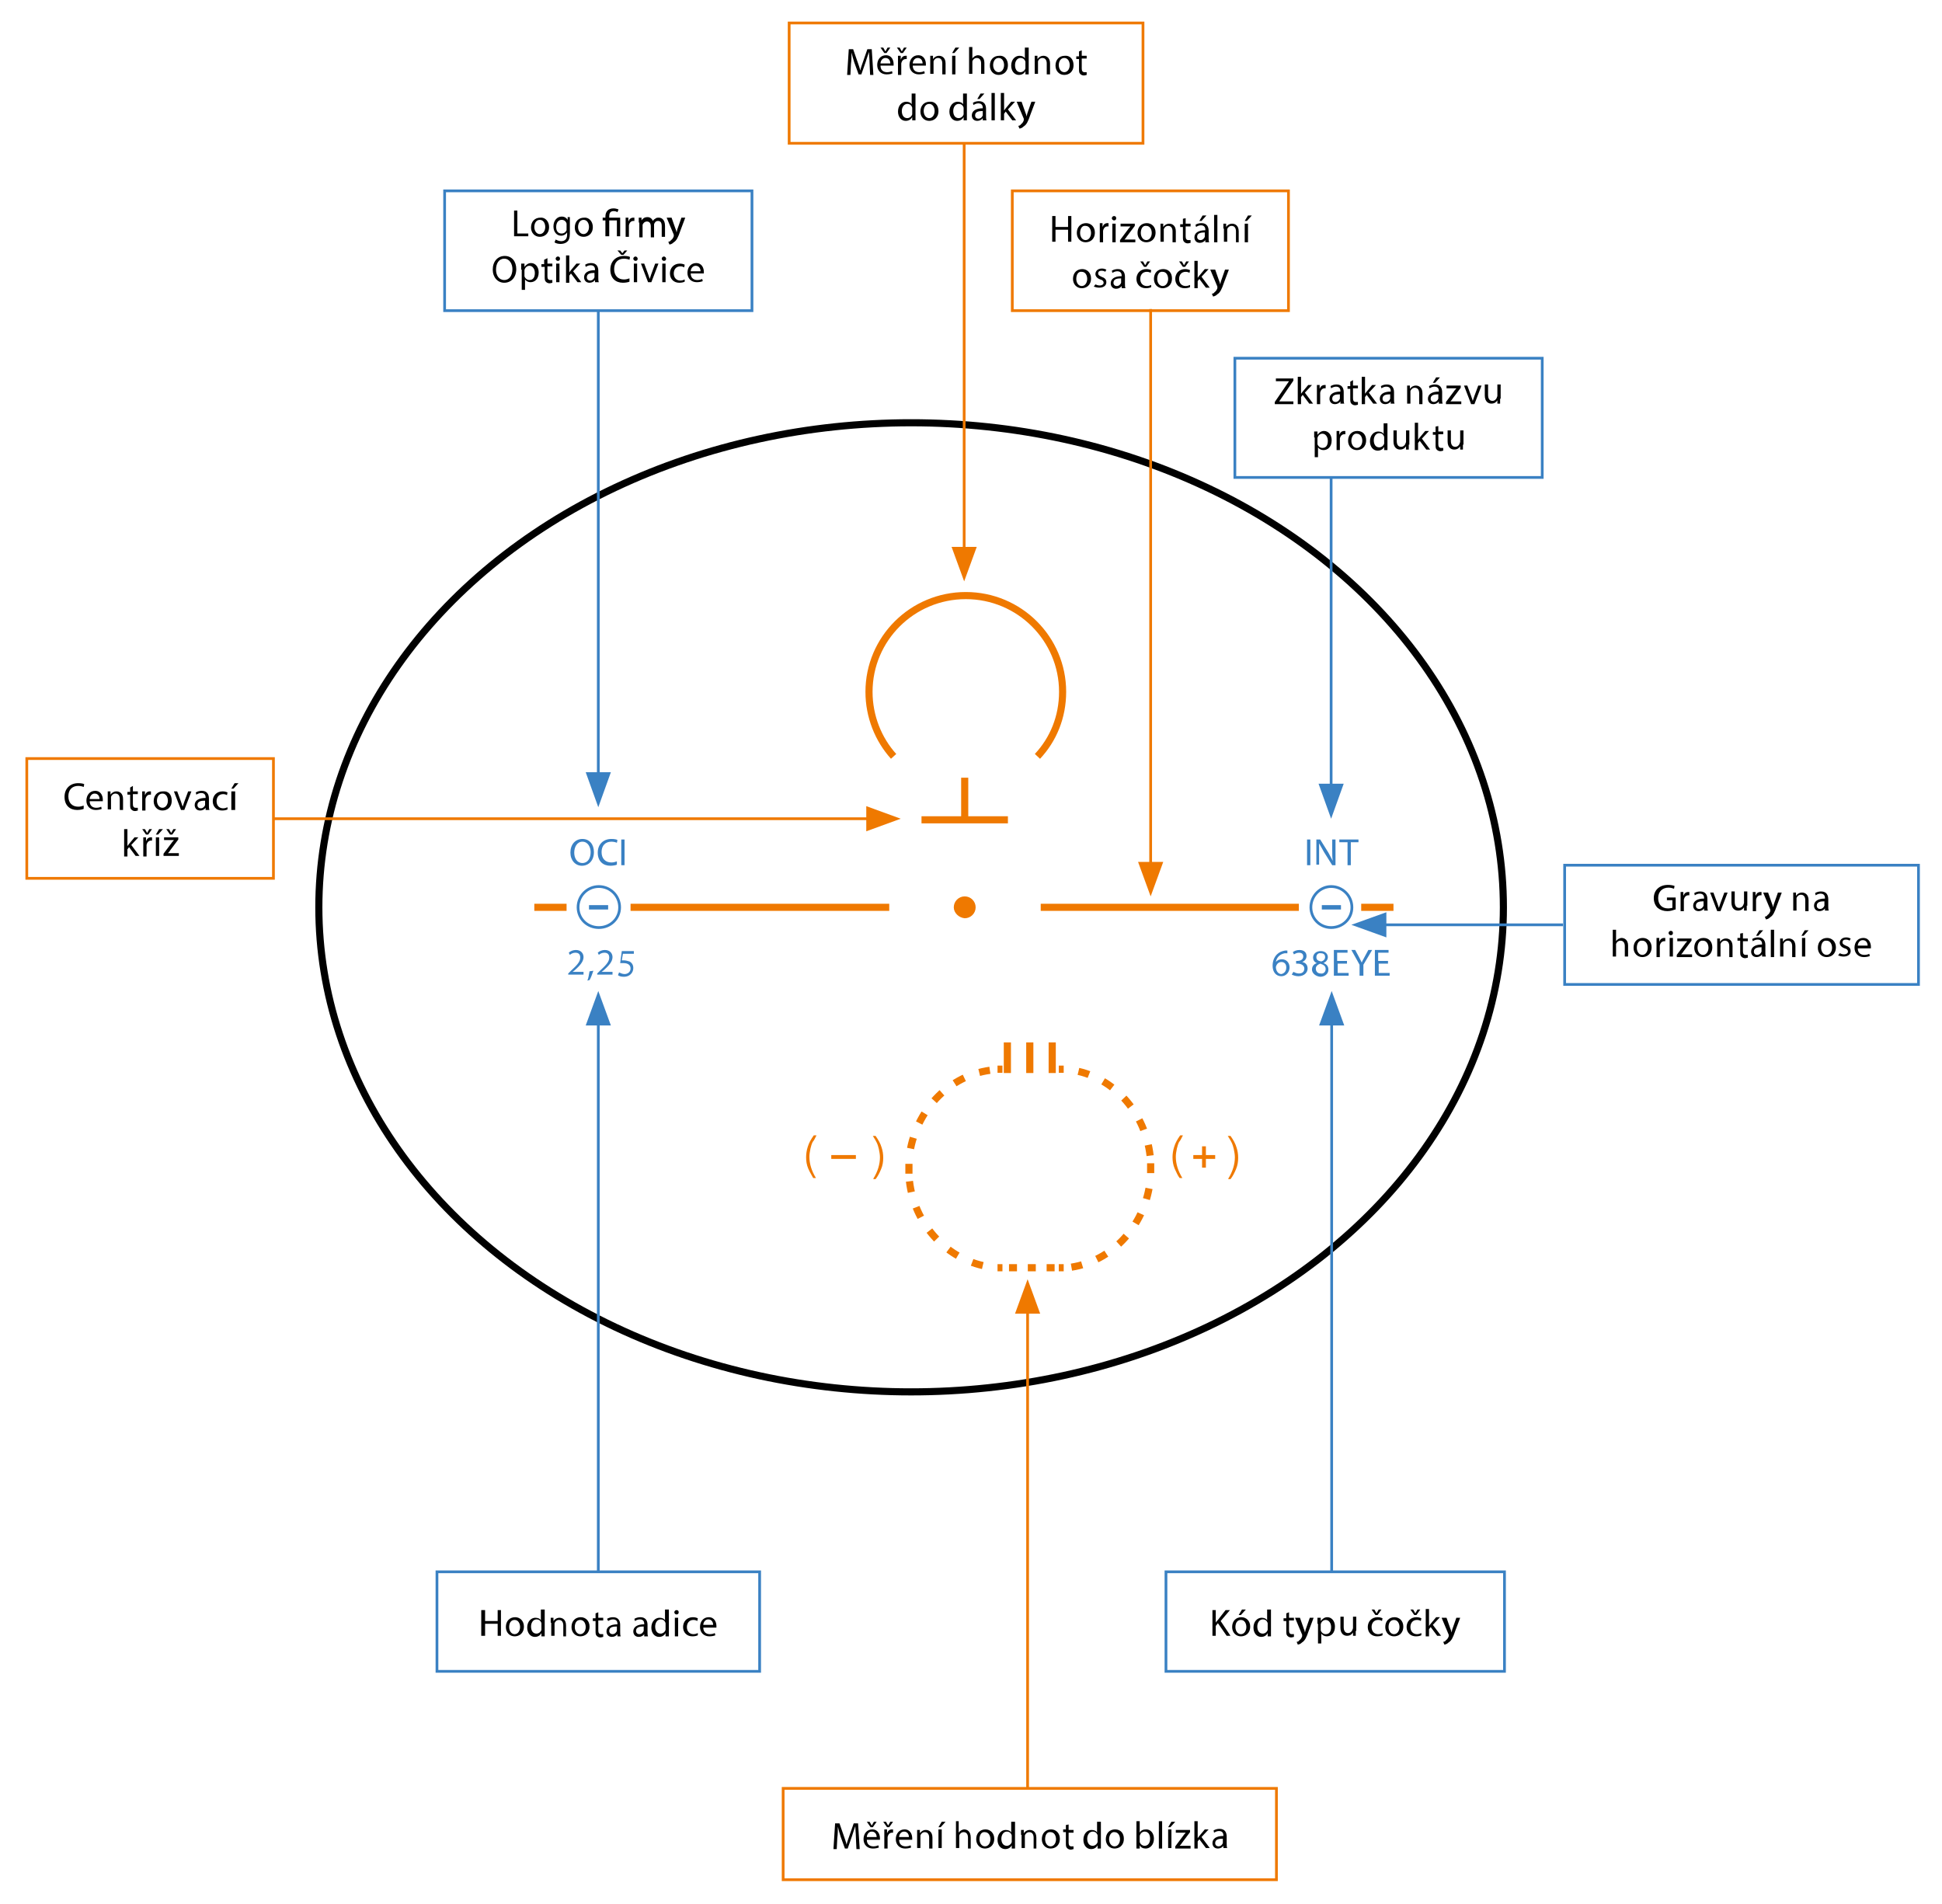 <?xml version="1.0" encoding="utf-8"?>
<!-- Generator: Adobe Illustrator 26.2.1, SVG Export Plug-In . SVG Version: 6.00 Build 0)  -->
<svg version="1.1" id="Layer_1" xmlns="http://www.w3.org/2000/svg" xmlns:xlink="http://www.w3.org/1999/xlink" x="0px" y="0px"
	 viewBox="0 0 355.1 348.1" style="enable-background:new 0 0 355.1 348.1;" xml:space="preserve">
<style type="text/css">
	.st0{fill:#EF7900;}
	.st1{fill:none;stroke:#EF7900;stroke-width:1.301;}
	.st2{fill:none;stroke:#000000;stroke-width:1.301;stroke-miterlimit:10;}
	.st3{fill:none;stroke:#3A81C3;stroke-width:0.5;stroke-miterlimit:10;}
	.st4{fill:#3A81C3;}
	.st5{fill:none;stroke:#EF7900;stroke-width:0.5;}
	.st6{fill:none;stroke:#3A81C3;stroke-width:0.5;}
	.st7{fill:none;stroke:#EF7900;stroke-width:1.309;stroke-dasharray:2.03,2.902;}
	.st8{fill:none;stroke:#EF7900;stroke-width:1.309;stroke-dasharray:2.029,2.902;}
	.st9{fill:none;stroke:#EF7900;stroke-width:1.309;}
	.st10{fill:none;stroke:#EF7900;stroke-width:1.309;stroke-dasharray:2.006,2.878;}
	.st11{fill:none;stroke:#EF7900;stroke-width:1.309;stroke-dasharray:2.005,2.878;}
	.st12{fill:none;stroke:#EF7900;stroke-width:1.309;stroke-dasharray:1.458,1.982;}
</style>
<path class="st0" d="M174.4,165.9c0-1.1,0.9-2,2-2c1.1,0,2,0.9,2,2c0,1.1-0.9,2-2,2C175.3,167.8,174.4,166.9,174.4,165.9"/>
<line class="st1" x1="97.7" y1="165.9" x2="103.6" y2="165.9"/>
<line class="st1" x1="115.3" y1="165.9" x2="162.6" y2="165.9"/>
<path class="st1" d="M163.4,138.3c-2.8-3.1-4.5-7.3-4.5-11.8c0-9.7,7.9-17.6,17.7-17.6c9.8,0,17.7,7.9,17.7,17.6
	c0,4.6-1.7,8.7-4.6,11.8"/>
<line class="st1" x1="248.9" y1="165.9" x2="254.8" y2="165.9"/>
<line class="st1" x1="190.3" y1="165.9" x2="237.5" y2="165.9"/>
<line class="st1" x1="176.4" y1="142.2" x2="176.4" y2="149.9"/>
<line class="st1" x1="168.5" y1="149.9" x2="184.3" y2="149.9"/>
<ellipse class="st2" cx="166.6" cy="165.9" rx="108.3" ry="88.6"/>
<path class="st0" d="M224.6,215.5c0.8-1.3,1.2-2.6,1.2-3.9c0-0.5-0.1-1-0.2-1.5c-0.1-0.4-0.2-0.8-0.4-1.2c-0.1-0.2-0.3-0.6-0.7-1.2
	h0.5c0.5,0.7,0.9,1.4,1.1,2.1c0.2,0.6,0.3,1.2,0.3,1.9c0,0.7-0.1,1.4-0.4,2.1c-0.3,0.7-0.6,1.3-1,1.8H224.6z"/>
<rect x="152" y="211.2" class="st0" width="4.5" height="0.7"/>
<path class="st0" d="M214.8,213.7c-0.3-0.7-0.4-1.4-0.4-2.1c0-0.6,0.1-1.3,0.3-1.9c0.2-0.7,0.6-1.4,1.1-2.1h0.5
	c-0.3,0.6-0.5,1-0.7,1.2c-0.2,0.4-0.3,0.8-0.4,1.2c-0.1,0.5-0.2,1-0.2,1.5c0,1.3,0.4,2.6,1.2,3.9h-0.5
	C215.4,215,215.1,214.4,214.8,213.7"/>
<path class="st0" d="M159.7,215.5c0.8-1.3,1.2-2.6,1.2-3.9c0-0.5-0.1-1-0.2-1.5c-0.1-0.4-0.2-0.8-0.4-1.2c-0.1-0.2-0.3-0.6-0.7-1.2
	h0.5c0.5,0.7,0.9,1.4,1.1,2.1c0.2,0.6,0.3,1.2,0.3,1.9c0,0.7-0.1,1.4-0.4,2.1c-0.3,0.7-0.6,1.3-1,1.8H159.7z"/>
<polygon class="st0" points="219.8,213.5 219.8,211.9 218.2,211.9 218.2,211.2 219.8,211.2 219.8,209.6 220.5,209.6 220.5,211.2 
	222.2,211.2 222.2,211.9 220.5,211.9 220.5,213.5 "/>
<path class="st0" d="M147.8,213.7c-0.3-0.7-0.4-1.4-0.4-2.1c0-0.6,0.1-1.3,0.3-1.9c0.2-0.7,0.6-1.4,1.1-2.1h0.5
	c-0.3,0.6-0.5,1-0.7,1.2c-0.2,0.4-0.3,0.8-0.4,1.2c-0.1,0.5-0.2,1-0.2,1.5c0,1.3,0.4,2.6,1.2,3.9h-0.5
	C148.5,215,148.1,214.4,147.8,213.7"/>
<path class="st3" d="M239.7,165.9c0-2.1,1.7-3.8,3.7-3.8c2.1,0,3.8,1.7,3.8,3.8c0,2.1-1.7,3.7-3.8,3.7
	C241.3,169.6,239.7,167.9,239.7,165.9"/>
<path class="st3" d="M105.7,165.9c0-2.1,1.7-3.8,3.8-3.8c2.1,0,3.8,1.7,3.8,3.8c0,2.1-1.7,3.7-3.8,3.7
	C107.3,169.6,105.7,167.9,105.7,165.9"/>
<rect x="241.7" y="165.5" class="st4" width="3.5" height="0.8"/>
<rect x="107.7" y="165.5" class="st4" width="3.5" height="0.8"/>
<g>
	<path d="M159,11.5c0-0.7-0.1-1.4-0.1-2h0c-0.2,0.6-0.4,1.1-0.6,1.8l-0.8,2.3H157l-0.8-2.2c-0.2-0.7-0.4-1.3-0.5-1.8h0
		c0,0.6,0,1.4-0.1,2.1l-0.1,2h-0.6l0.3-4.7h0.8l0.8,2.3c0.2,0.6,0.4,1.1,0.5,1.6h0c0.1-0.5,0.3-1,0.5-1.6l0.8-2.3h0.8l0.3,4.7h-0.6
		L159,11.5z"/>
	<path d="M161,12c0,0.8,0.5,1.2,1.2,1.2c0.4,0,0.7-0.1,0.9-0.2l0.1,0.4c-0.2,0.1-0.6,0.2-1.1,0.2c-1,0-1.7-0.7-1.7-1.7
		c0-1,0.6-1.8,1.6-1.8c1.1,0,1.4,1,1.4,1.6c0,0.1,0,0.2,0,0.3H161z M162.8,11.6c0-0.4-0.2-1-0.9-1c-0.6,0-0.9,0.6-0.9,1H162.8z
		 M161.7,9.7l-0.7-1h0.5l0.4,0.7h0l0.4-0.7h0.5l-0.7,1H161.7z"/>
	<path d="M164.7,9.7l-0.7-1h0.5l0.4,0.7h0l0.4-0.7h0.5l-0.7,1H164.7z M164.2,11.3c0-0.4,0-0.7,0-1.1h0.5l0,0.7h0
		c0.2-0.5,0.5-0.7,0.9-0.7c0.1,0,0.1,0,0.2,0v0.6c-0.1,0-0.1,0-0.2,0c-0.4,0-0.7,0.3-0.8,0.8c0,0.1,0,0.2,0,0.3v1.8h-0.6V11.3z"/>
	<path d="M166.9,12c0,0.8,0.5,1.2,1.2,1.2c0.4,0,0.7-0.1,0.9-0.2l0.1,0.4c-0.2,0.1-0.6,0.2-1.1,0.2c-1,0-1.7-0.7-1.7-1.7
		c0-1,0.6-1.8,1.6-1.8c1.1,0,1.4,1,1.4,1.6c0,0.1,0,0.2,0,0.3H166.9z M168.7,11.6c0-0.4-0.2-1-0.9-1c-0.6,0-0.9,0.6-0.9,1H168.7z"/>
	<path d="M170.1,11.1c0-0.4,0-0.6,0-0.9h0.5l0,0.6h0c0.2-0.3,0.6-0.6,1.1-0.6c0.5,0,1.2,0.3,1.2,1.4v2h-0.6v-2c0-0.5-0.2-1-0.8-1
		c-0.4,0-0.7,0.3-0.8,0.6c0,0.1,0,0.2,0,0.3v2h-0.6V11.1z"/>
	<path d="M175.4,8.7l-0.9,1h-0.4l0.6-1H175.4z M174.1,13.6v-3.4h0.6v3.4H174.1z"/>
	<path d="M177.2,8.6h0.6v2.1h0c0.1-0.2,0.3-0.3,0.4-0.4c0.2-0.1,0.4-0.2,0.6-0.2c0.5,0,1.2,0.3,1.2,1.4v2h-0.6v-1.9
		c0-0.5-0.2-1-0.8-1c-0.4,0-0.7,0.3-0.8,0.6c0,0.1,0,0.2,0,0.3v2h-0.6V8.6z"/>
	<path d="M184.3,11.9c0,1.3-0.9,1.8-1.7,1.8c-0.9,0-1.6-0.7-1.6-1.7c0-1.1,0.7-1.8,1.7-1.8C183.6,10.1,184.3,10.8,184.3,11.9z
		 M181.6,11.9c0,0.7,0.4,1.3,1,1.3c0.6,0,1-0.6,1-1.3c0-0.6-0.3-1.3-1-1.3C181.9,10.6,181.6,11.3,181.6,11.9z"/>
	<path d="M188.1,8.6v4.1c0,0.3,0,0.6,0,0.9h-0.6l0-0.6h0c-0.2,0.4-0.6,0.7-1.2,0.7c-0.8,0-1.4-0.7-1.4-1.7c0-1.1,0.7-1.8,1.5-1.8
		c0.5,0,0.9,0.2,1,0.5h0v-2H188.1z M187.5,11.6c0-0.1,0-0.2,0-0.3c-0.1-0.4-0.4-0.7-0.9-0.7c-0.6,0-1,0.6-1,1.3c0,0.7,0.3,1.3,1,1.3
		c0.4,0,0.8-0.3,0.9-0.7c0-0.1,0-0.2,0-0.3V11.6z"/>
	<path d="M189.2,11.1c0-0.4,0-0.6,0-0.9h0.5l0,0.6h0c0.2-0.3,0.6-0.6,1.1-0.6c0.5,0,1.2,0.3,1.2,1.4v2h-0.6v-2c0-0.5-0.2-1-0.8-1
		c-0.4,0-0.7,0.3-0.8,0.6c0,0.1,0,0.2,0,0.3v2h-0.6V11.1z"/>
	<path d="M196.3,11.9c0,1.3-0.9,1.8-1.7,1.8c-0.9,0-1.6-0.7-1.6-1.7c0-1.1,0.7-1.8,1.7-1.8C195.6,10.1,196.3,10.8,196.3,11.9z
		 M193.6,11.9c0,0.7,0.4,1.3,1,1.3c0.6,0,1-0.6,1-1.3c0-0.6-0.3-1.3-1-1.3C193.9,10.6,193.6,11.3,193.6,11.9z"/>
	<path d="M197.8,9.2v1h0.9v0.5h-0.9v1.8c0,0.4,0.1,0.7,0.5,0.7c0.2,0,0.3,0,0.4,0l0,0.5c-0.1,0-0.3,0.1-0.5,0.1
		c-0.3,0-0.5-0.1-0.7-0.3c-0.2-0.2-0.2-0.5-0.2-0.9v-1.8h-0.5v-0.5h0.5V9.4L197.8,9.2z"/>
</g>
<g>
	<path d="M167.4,17v4.1c0,0.3,0,0.6,0,0.9h-0.6l0-0.6h0c-0.2,0.4-0.6,0.7-1.2,0.7c-0.8,0-1.4-0.7-1.4-1.7c0-1.1,0.7-1.8,1.5-1.8
		c0.5,0,0.9,0.2,1,0.5h0v-2H167.4z M166.8,20c0-0.1,0-0.2,0-0.3c-0.1-0.4-0.4-0.7-0.9-0.7c-0.6,0-1,0.6-1,1.3c0,0.7,0.3,1.3,1,1.3
		c0.4,0,0.8-0.3,0.9-0.7c0-0.1,0-0.2,0-0.3V20z"/>
	<path d="M171.6,20.3c0,1.3-0.9,1.8-1.7,1.8c-0.9,0-1.6-0.7-1.6-1.7c0-1.1,0.7-1.8,1.7-1.8C170.9,18.5,171.6,19.2,171.6,20.3z
		 M168.9,20.3c0,0.7,0.4,1.3,1,1.3c0.6,0,1-0.6,1-1.3c0-0.6-0.3-1.3-1-1.3C169.2,19,168.9,19.7,168.9,20.3z"/>
	<path d="M176.8,17v4.1c0,0.3,0,0.6,0,0.9h-0.6l0-0.6h0c-0.2,0.4-0.6,0.7-1.2,0.7c-0.8,0-1.4-0.7-1.4-1.7c0-1.1,0.7-1.8,1.5-1.8
		c0.5,0,0.9,0.2,1,0.5h0v-2H176.8z M176.2,20c0-0.1,0-0.2,0-0.3c-0.1-0.4-0.4-0.7-0.9-0.7c-0.6,0-1,0.6-1,1.3c0,0.7,0.3,1.3,1,1.3
		c0.4,0,0.8-0.3,0.9-0.7c0-0.1,0-0.2,0-0.3V20z"/>
	<path d="M179.7,22l0-0.4h0c-0.2,0.3-0.6,0.5-1,0.5c-0.7,0-1-0.5-1-1c0-0.8,0.7-1.3,2-1.3v-0.1c0-0.3-0.1-0.8-0.8-0.8
		c-0.3,0-0.6,0.1-0.9,0.3l-0.1-0.4c0.3-0.2,0.7-0.3,1.1-0.3c1,0,1.3,0.7,1.3,1.4v1.3c0,0.3,0,0.6,0.1,0.8H179.7z M179.7,20.3
		c-0.7,0-1.4,0.1-1.4,0.8c0,0.4,0.3,0.6,0.6,0.6c0.4,0,0.7-0.3,0.8-0.6c0-0.1,0-0.1,0-0.2V20.3z M180,17.1l-0.9,1h-0.4l0.6-1H180z"
		/>
	<path d="M181.3,17h0.6v5h-0.6V17z"/>
	<path d="M183.6,20.2L183.6,20.2c0.1-0.1,0.2-0.3,0.3-0.4l1-1.2h0.7l-1.3,1.4l1.5,2h-0.7l-1.2-1.6l-0.3,0.4V22H183v-5h0.6V20.2z"/>
	<path d="M186.8,18.6l0.7,2c0.1,0.2,0.2,0.5,0.2,0.7h0c0.1-0.2,0.1-0.5,0.2-0.7l0.7-2h0.7l-0.9,2.4c-0.4,1.2-0.7,1.8-1.2,2.1
		c-0.3,0.3-0.6,0.4-0.8,0.4l-0.2-0.5c0.2,0,0.4-0.1,0.5-0.3c0.2-0.1,0.4-0.4,0.5-0.7c0-0.1,0-0.1,0-0.1s0-0.1,0-0.2l-1.3-3.1H186.8z
		"/>
</g>
<rect x="144.3" y="4.2" class="st5" width="64.7" height="22"/>
<g>
	<path d="M15.3,147.9c-0.2,0.1-0.7,0.2-1.2,0.2c-1.3,0-2.3-0.8-2.3-2.4c0-1.5,1-2.5,2.5-2.5c0.6,0,1,0.1,1.1,0.2l-0.1,0.5
		c-0.2-0.1-0.6-0.2-1-0.2c-1.1,0-1.8,0.7-1.8,1.9c0,1.2,0.7,1.9,1.8,1.9c0.4,0,0.7-0.1,1-0.2L15.3,147.9z"/>
	<path d="M16.4,146.5c0,0.8,0.5,1.2,1.2,1.2c0.4,0,0.7-0.1,0.9-0.2l0.1,0.4c-0.2,0.1-0.6,0.2-1.1,0.2c-1,0-1.7-0.7-1.7-1.7
		c0-1,0.6-1.8,1.6-1.8c1.1,0,1.4,1,1.4,1.6c0,0.1,0,0.2,0,0.3H16.4z M18.2,146.1c0-0.4-0.2-1-0.9-1c-0.6,0-0.9,0.6-0.9,1H18.2z"/>
	<path d="M19.7,145.6c0-0.4,0-0.6,0-0.9h0.5l0,0.6h0c0.2-0.3,0.6-0.6,1.1-0.6c0.5,0,1.2,0.3,1.2,1.4v2h-0.6v-2c0-0.5-0.2-1-0.8-1
		c-0.4,0-0.7,0.3-0.8,0.6c0,0.1,0,0.2,0,0.3v2h-0.6V145.6z"/>
	<path d="M24.3,143.7v1h0.9v0.5h-0.9v1.8c0,0.4,0.1,0.7,0.5,0.7c0.2,0,0.3,0,0.4,0l0,0.5c-0.1,0-0.3,0.1-0.5,0.1
		c-0.3,0-0.5-0.1-0.7-0.3c-0.2-0.2-0.2-0.5-0.2-0.9v-1.8h-0.5v-0.5h0.5v-0.8L24.3,143.7z"/>
	<path d="M26,145.8c0-0.4,0-0.7,0-1.1h0.5l0,0.7h0c0.2-0.5,0.5-0.7,0.9-0.7c0.1,0,0.1,0,0.2,0v0.6c-0.1,0-0.1,0-0.2,0
		c-0.4,0-0.7,0.3-0.8,0.8c0,0.1,0,0.2,0,0.3v1.8H26V145.8z"/>
	<path d="M31.4,146.4c0,1.3-0.9,1.8-1.7,1.8c-0.9,0-1.6-0.7-1.6-1.7c0-1.1,0.7-1.8,1.7-1.8C30.8,144.6,31.4,145.3,31.4,146.4z
		 M28.7,146.4c0,0.7,0.4,1.3,1,1.3c0.6,0,1-0.6,1-1.3c0-0.6-0.3-1.3-1-1.3C29,145.1,28.7,145.8,28.7,146.4z"/>
	<path d="M32.4,144.7l0.7,1.9c0.1,0.3,0.2,0.6,0.3,0.9h0c0.1-0.3,0.2-0.6,0.3-0.9l0.7-1.9H35l-1.3,3.4h-0.6l-1.3-3.4H32.4z"/>
	<path d="M37.6,148.1l0-0.4h0c-0.2,0.3-0.6,0.5-1,0.5c-0.7,0-1-0.5-1-1c0-0.8,0.7-1.3,2-1.3v-0.1c0-0.3-0.1-0.8-0.8-0.8
		c-0.3,0-0.6,0.1-0.9,0.3l-0.1-0.4c0.3-0.2,0.7-0.3,1.1-0.3c1,0,1.3,0.7,1.3,1.4v1.3c0,0.3,0,0.6,0.1,0.8H37.6z M37.5,146.4
		c-0.7,0-1.4,0.1-1.4,0.8c0,0.4,0.3,0.6,0.6,0.6c0.4,0,0.7-0.3,0.8-0.6c0-0.1,0-0.1,0-0.2V146.4z"/>
	<path d="M41.6,148c-0.2,0.1-0.5,0.2-1,0.2c-1,0-1.7-0.7-1.7-1.7c0-1,0.7-1.8,1.8-1.8c0.4,0,0.7,0.1,0.9,0.2l-0.1,0.5
		c-0.1-0.1-0.4-0.2-0.7-0.2c-0.8,0-1.2,0.6-1.2,1.3c0,0.8,0.5,1.3,1.2,1.3c0.3,0,0.6-0.1,0.8-0.2L41.6,148z"/>
	<path d="M43.6,143.2l-0.9,1h-0.4l0.6-1H43.6z M42.3,148.1v-3.4H43v3.4H42.3z"/>
</g>
<g>
	<path d="M23.3,154.7L23.3,154.7c0.1-0.1,0.2-0.3,0.3-0.4l1-1.2h0.7l-1.3,1.4l1.5,2h-0.7l-1.2-1.6l-0.3,0.4v1.3h-0.6v-5h0.6V154.7z"
		/>
	<path d="M26.7,152.6l-0.7-1h0.5l0.4,0.7h0l0.4-0.7h0.5l-0.7,1H26.7z M26.2,154.2c0-0.4,0-0.7,0-1.1h0.5l0,0.7h0
		c0.2-0.5,0.5-0.7,0.9-0.7c0.1,0,0.1,0,0.2,0v0.6c-0.1,0-0.1,0-0.2,0c-0.4,0-0.7,0.3-0.8,0.8c0,0.1,0,0.2,0,0.3v1.8h-0.6V154.2z"/>
	<path d="M29.8,151.6l-0.9,1h-0.4l0.6-1H29.8z M28.5,156.5v-3.4h0.6v3.4H28.5z"/>
	<path d="M29.9,156.1l1.5-2c0.1-0.2,0.3-0.3,0.4-0.5v0H30v-0.5h2.6l0,0.4l-1.5,2c-0.1,0.2-0.3,0.4-0.4,0.5v0h2v0.5h-2.8V156.1z
		 M31.1,152.6l-0.7-1h0.5l0.4,0.7h0l0.4-0.7h0.5l-0.7,1H31.1z"/>
</g>
<rect x="4.9" y="138.7" class="st5" width="45.1" height="21.9"/>
<g>
	<path d="M193,39.5v2h2.3v-2h0.6v4.7h-0.6V42H193v2.2h-0.6v-4.7H193z"/>
	<path d="M200.2,42.5c0,1.3-0.9,1.8-1.7,1.8c-0.9,0-1.6-0.7-1.6-1.7c0-1.1,0.7-1.8,1.7-1.8C199.5,40.8,200.2,41.5,200.2,42.5z
		 M197.5,42.6c0,0.7,0.4,1.3,1,1.3c0.6,0,1-0.6,1-1.3c0-0.6-0.3-1.3-1-1.3C197.8,41.2,197.5,41.9,197.5,42.6z"/>
	<path d="M201.1,41.9c0-0.4,0-0.7,0-1.1h0.5l0,0.7h0c0.2-0.5,0.5-0.7,0.9-0.7c0.1,0,0.1,0,0.2,0v0.6c-0.1,0-0.1,0-0.2,0
		c-0.4,0-0.7,0.3-0.8,0.8c0,0.1,0,0.2,0,0.3v1.8h-0.6V41.9z"/>
	<path d="M204.1,39.9c0,0.2-0.1,0.4-0.4,0.4c-0.2,0-0.4-0.2-0.4-0.4c0-0.2,0.2-0.4,0.4-0.4C204,39.5,204.1,39.7,204.1,39.9z
		 M203.4,44.3v-3.4h0.6v3.4H203.4z"/>
	<path d="M204.8,43.9l1.5-2c0.1-0.2,0.3-0.3,0.4-0.5v0h-1.8v-0.5h2.6l0,0.4l-1.5,2c-0.1,0.2-0.3,0.4-0.4,0.5v0h2v0.5h-2.8V43.9z"/>
	<path d="M211.3,42.5c0,1.3-0.9,1.8-1.7,1.8c-0.9,0-1.6-0.7-1.6-1.7c0-1.1,0.7-1.8,1.7-1.8C210.6,40.8,211.3,41.5,211.3,42.5z
		 M208.6,42.6c0,0.7,0.4,1.3,1,1.3c0.6,0,1-0.6,1-1.3c0-0.6-0.3-1.3-1-1.3C208.9,41.2,208.6,41.9,208.6,42.6z"/>
	<path d="M212.2,41.8c0-0.4,0-0.6,0-0.9h0.5l0,0.6h0c0.2-0.3,0.6-0.6,1.1-0.6c0.5,0,1.2,0.3,1.2,1.4v2h-0.6v-2c0-0.5-0.2-1-0.8-1
		c-0.4,0-0.7,0.3-0.8,0.6c0,0.1,0,0.2,0,0.3v2h-0.6V41.8z"/>
	<path d="M216.8,39.9v1h0.9v0.5h-0.9v1.8c0,0.4,0.1,0.7,0.5,0.7c0.2,0,0.3,0,0.4,0l0,0.5c-0.1,0-0.3,0.1-0.5,0.1
		c-0.3,0-0.5-0.1-0.7-0.3c-0.2-0.2-0.2-0.5-0.2-0.9v-1.8h-0.5v-0.5h0.5V40L216.8,39.9z"/>
	<path d="M220.4,44.3l0-0.4h0c-0.2,0.3-0.6,0.5-1,0.5c-0.7,0-1-0.5-1-1c0-0.8,0.7-1.3,2-1.3V42c0-0.3-0.1-0.8-0.8-0.8
		c-0.3,0-0.6,0.1-0.9,0.3l-0.1-0.4c0.3-0.2,0.7-0.3,1.1-0.3c1,0,1.3,0.7,1.3,1.4v1.3c0,0.3,0,0.6,0.1,0.8H220.4z M220.3,42.5
		c-0.7,0-1.4,0.1-1.4,0.8c0,0.4,0.3,0.6,0.6,0.6c0.4,0,0.7-0.3,0.8-0.6c0-0.1,0-0.1,0-0.2V42.5z M220.6,39.4l-0.9,1h-0.4l0.6-1
		H220.6z"/>
	<path d="M222,39.3h0.6v5H222V39.3z"/>
	<path d="M223.7,41.8c0-0.4,0-0.6,0-0.9h0.5l0,0.6h0c0.2-0.3,0.6-0.6,1.1-0.6c0.5,0,1.2,0.3,1.2,1.4v2H226v-2c0-0.5-0.2-1-0.8-1
		c-0.4,0-0.7,0.3-0.8,0.6c0,0.1,0,0.2,0,0.3v2h-0.6V41.8z"/>
	<path d="M228.9,39.4l-0.9,1h-0.4l0.6-1H228.9z M227.6,44.3v-3.4h0.6v3.4H227.6z"/>
</g>
<g>
	<path d="M199.5,50.9c0,1.3-0.9,1.8-1.7,1.8c-0.9,0-1.6-0.7-1.6-1.7c0-1.1,0.7-1.8,1.7-1.8C198.8,49.2,199.5,49.9,199.5,50.9z
		 M196.8,51c0,0.7,0.4,1.3,1,1.3c0.6,0,1-0.6,1-1.3c0-0.6-0.3-1.3-1-1.3C197.1,49.6,196.8,50.3,196.8,51z"/>
	<path d="M200.3,52c0.2,0.1,0.5,0.2,0.8,0.2c0.4,0,0.7-0.2,0.7-0.5c0-0.3-0.2-0.5-0.6-0.6c-0.6-0.2-0.9-0.6-0.9-1c0-0.5,0.4-1,1.2-1
		c0.3,0,0.6,0.1,0.8,0.2l-0.2,0.4c-0.1-0.1-0.4-0.2-0.7-0.2c-0.4,0-0.6,0.2-0.6,0.5c0,0.3,0.2,0.4,0.6,0.6c0.6,0.2,0.9,0.5,0.9,1
		c0,0.6-0.5,1-1.3,1c-0.4,0-0.7-0.1-1-0.2L200.3,52z"/>
	<path d="M205.1,52.7l0-0.4h0c-0.2,0.3-0.6,0.5-1,0.5c-0.7,0-1-0.5-1-1c0-0.8,0.7-1.3,2-1.3v-0.1c0-0.3-0.1-0.8-0.8-0.8
		c-0.3,0-0.6,0.1-0.9,0.3l-0.1-0.4c0.3-0.2,0.7-0.3,1.1-0.3c1,0,1.3,0.7,1.3,1.4v1.3c0,0.3,0,0.6,0.1,0.8H205.1z M205,50.9
		c-0.7,0-1.4,0.1-1.4,0.8c0,0.4,0.3,0.6,0.6,0.6c0.4,0,0.7-0.3,0.8-0.6c0-0.1,0-0.1,0-0.2V50.9z"/>
	<path d="M210.5,52.5c-0.2,0.1-0.5,0.2-1,0.2c-1,0-1.7-0.7-1.7-1.7c0-1,0.7-1.8,1.8-1.8c0.4,0,0.7,0.1,0.9,0.2l-0.1,0.5
		c-0.1-0.1-0.4-0.2-0.7-0.2c-0.8,0-1.2,0.6-1.2,1.3c0,0.8,0.5,1.3,1.2,1.3c0.3,0,0.6-0.1,0.8-0.2L210.5,52.5z M209.2,48.8l-0.7-1
		h0.5l0.4,0.7h0l0.4-0.7h0.5l-0.7,1H209.2z"/>
	<path d="M214.3,50.9c0,1.3-0.9,1.8-1.7,1.8c-0.9,0-1.6-0.7-1.6-1.7c0-1.1,0.7-1.8,1.7-1.8C213.7,49.2,214.3,49.9,214.3,50.9z
		 M211.6,51c0,0.7,0.4,1.3,1,1.3c0.6,0,1-0.6,1-1.3c0-0.6-0.3-1.3-1-1.3C211.9,49.6,211.6,50.3,211.6,51z"/>
	<path d="M217.6,52.5c-0.2,0.1-0.5,0.2-1,0.2c-1,0-1.7-0.7-1.7-1.7c0-1,0.7-1.8,1.8-1.8c0.4,0,0.7,0.1,0.9,0.2l-0.1,0.5
		c-0.1-0.1-0.4-0.2-0.7-0.2c-0.8,0-1.2,0.6-1.2,1.3c0,0.8,0.5,1.3,1.2,1.3c0.3,0,0.6-0.1,0.8-0.2L217.6,52.5z M216.3,48.8l-0.7-1
		h0.5l0.4,0.7h0l0.4-0.7h0.5l-0.7,1H216.3z"/>
	<path d="M219,50.8L219,50.8c0.1-0.1,0.2-0.3,0.3-0.4l1-1.2h0.7l-1.3,1.4l1.5,2h-0.7l-1.2-1.6l-0.3,0.4v1.3h-0.6v-5h0.6V50.8z"/>
	<path d="M222.2,49.3l0.7,2c0.1,0.2,0.2,0.5,0.2,0.7h0c0.1-0.2,0.1-0.5,0.2-0.7l0.7-2h0.7l-0.9,2.4c-0.4,1.2-0.7,1.8-1.2,2.1
		c-0.3,0.3-0.6,0.4-0.8,0.4l-0.2-0.5c0.2,0,0.4-0.1,0.5-0.3c0.2-0.1,0.4-0.4,0.5-0.7c0-0.1,0-0.1,0-0.1s0-0.1,0-0.2l-1.3-3.1H222.2z
		"/>
</g>
<rect x="185.1" y="34.9" class="st5" width="50.5" height="21.9"/>
<g>
	<path d="M156.5,335.9c0-0.7-0.1-1.4-0.1-2h0c-0.2,0.6-0.4,1.1-0.6,1.8l-0.8,2.3h-0.5l-0.8-2.2c-0.2-0.7-0.4-1.3-0.5-1.8h0
		c0,0.6,0,1.4-0.1,2.1l-0.1,2h-0.6l0.3-4.7h0.8l0.8,2.3c0.2,0.6,0.4,1.1,0.5,1.6h0c0.1-0.5,0.3-1,0.5-1.6l0.8-2.3h0.8l0.3,4.7h-0.6
		L156.5,335.9z"/>
	<path d="M158.5,336.4c0,0.8,0.5,1.2,1.2,1.2c0.4,0,0.7-0.1,0.9-0.2l0.1,0.4c-0.2,0.1-0.6,0.2-1.1,0.2c-1,0-1.7-0.7-1.7-1.7
		s0.6-1.8,1.6-1.8c1.1,0,1.4,1,1.4,1.6c0,0.1,0,0.2,0,0.3H158.5z M160.3,335.9c0-0.4-0.2-1-0.9-1c-0.6,0-0.9,0.6-0.9,1H160.3z
		 M159.2,334.1l-0.7-1h0.5l0.4,0.7h0l0.4-0.7h0.5l-0.7,1H159.2z"/>
	<path d="M162.2,334.1l-0.7-1h0.5l0.4,0.7h0l0.4-0.7h0.5l-0.7,1H162.2z M161.7,335.6c0-0.4,0-0.7,0-1.1h0.5l0,0.7h0
		c0.2-0.5,0.5-0.7,0.9-0.7c0.1,0,0.1,0,0.2,0v0.6c-0.1,0-0.1,0-0.2,0c-0.4,0-0.7,0.3-0.8,0.8c0,0.1,0,0.2,0,0.3v1.8h-0.6V335.6z"/>
	<path d="M164.4,336.4c0,0.8,0.5,1.2,1.2,1.2c0.4,0,0.7-0.1,0.9-0.2l0.1,0.4c-0.2,0.1-0.6,0.2-1.1,0.2c-1,0-1.7-0.7-1.7-1.7
		s0.6-1.8,1.6-1.8c1.1,0,1.4,1,1.4,1.6c0,0.1,0,0.2,0,0.3H164.4z M166.2,335.9c0-0.4-0.2-1-0.9-1c-0.6,0-0.9,0.6-0.9,1H166.2z"/>
	<path d="M167.7,335.5c0-0.3,0-0.6,0-0.9h0.5l0,0.6h0c0.2-0.3,0.6-0.6,1.1-0.6c0.5,0,1.2,0.3,1.2,1.4v2h-0.6v-2c0-0.5-0.2-1-0.8-1
		c-0.4,0-0.7,0.3-0.8,0.6c0,0.1,0,0.2,0,0.3v2h-0.6V335.5z"/>
	<path d="M172.9,333.1l-0.9,1h-0.4l0.6-1H172.9z M171.6,337.9v-3.4h0.6v3.4H171.6z"/>
	<path d="M174.7,333h0.6v2.1h0c0.1-0.2,0.3-0.3,0.4-0.4c0.2-0.1,0.4-0.2,0.6-0.2c0.5,0,1.2,0.3,1.2,1.5v2H177V336c0-0.5-0.2-1-0.8-1
		c-0.4,0-0.7,0.3-0.8,0.6c0,0.1,0,0.2,0,0.3v2h-0.6V333z"/>
	<path d="M181.8,336.2c0,1.3-0.9,1.8-1.7,1.8c-0.9,0-1.6-0.7-1.6-1.7c0-1.1,0.7-1.8,1.7-1.8C181.1,334.5,181.8,335.2,181.8,336.2z
		 M179.1,336.3c0,0.7,0.4,1.3,1,1.3c0.6,0,1-0.6,1-1.3c0-0.6-0.3-1.3-1-1.3C179.4,334.9,179.1,335.6,179.1,336.3z"/>
	<path d="M185.6,333v4.1c0,0.3,0,0.6,0,0.9h-0.6l0-0.6h0c-0.2,0.4-0.6,0.7-1.2,0.7c-0.8,0-1.4-0.7-1.4-1.7c0-1.1,0.7-1.8,1.5-1.8
		c0.5,0,0.9,0.2,1,0.5h0v-2H185.6z M185,335.9c0-0.1,0-0.2,0-0.3c-0.1-0.4-0.4-0.7-0.9-0.7c-0.6,0-1,0.6-1,1.3c0,0.7,0.3,1.3,1,1.3
		c0.4,0,0.8-0.3,0.9-0.7c0-0.1,0-0.2,0-0.3V335.9z"/>
	<path d="M186.7,335.5c0-0.3,0-0.6,0-0.9h0.5l0,0.6h0c0.2-0.3,0.6-0.6,1.1-0.6c0.5,0,1.2,0.3,1.2,1.4v2H189v-2c0-0.5-0.2-1-0.8-1
		c-0.4,0-0.7,0.3-0.8,0.6c0,0.1,0,0.2,0,0.3v2h-0.6V335.5z"/>
	<path d="M193.8,336.2c0,1.3-0.9,1.8-1.7,1.8c-0.9,0-1.6-0.7-1.6-1.7c0-1.1,0.7-1.8,1.7-1.8C193.1,334.5,193.8,335.2,193.8,336.2z
		 M191.1,336.3c0,0.7,0.4,1.3,1,1.3c0.6,0,1-0.6,1-1.3c0-0.6-0.3-1.3-1-1.3C191.4,334.9,191.1,335.6,191.1,336.3z"/>
	<path d="M195.4,333.6v1h0.9v0.5h-0.9v1.8c0,0.4,0.1,0.7,0.5,0.7c0.2,0,0.3,0,0.4,0l0,0.5c-0.1,0-0.3,0.1-0.5,0.1
		c-0.3,0-0.5-0.1-0.7-0.3c-0.2-0.2-0.2-0.5-0.2-0.9V335h-0.5v-0.5h0.5v-0.8L195.4,333.6z"/>
	<path d="M201.3,333v4.1c0,0.3,0,0.6,0,0.9h-0.6l0-0.6h0c-0.2,0.4-0.6,0.7-1.2,0.7c-0.8,0-1.4-0.7-1.4-1.7c0-1.1,0.7-1.8,1.5-1.8
		c0.5,0,0.9,0.2,1,0.5h0v-2H201.3z M200.7,335.9c0-0.1,0-0.2,0-0.3c-0.1-0.4-0.4-0.7-0.9-0.7c-0.6,0-1,0.6-1,1.3
		c0,0.7,0.3,1.3,1,1.3c0.4,0,0.8-0.3,0.9-0.7c0-0.1,0-0.2,0-0.3V335.9z"/>
	<path d="M205.5,336.2c0,1.3-0.9,1.8-1.7,1.8c-0.9,0-1.6-0.7-1.6-1.7c0-1.1,0.7-1.8,1.7-1.8C204.9,334.5,205.5,335.2,205.5,336.2z
		 M202.8,336.3c0,0.7,0.4,1.3,1,1.3c0.6,0,1-0.6,1-1.3c0-0.6-0.3-1.3-1-1.3C203.2,334.9,202.8,335.6,202.8,336.3z"/>
	<path d="M207.8,337.9c0-0.2,0-0.6,0-0.9V333h0.6v2.1h0c0.2-0.4,0.6-0.6,1.2-0.6c0.8,0,1.4,0.7,1.4,1.7c0,1.2-0.8,1.8-1.5,1.8
		c-0.5,0-0.9-0.2-1.1-0.6h0l0,0.6H207.8z M208.4,336.6c0,0.1,0,0.2,0,0.2c0.1,0.4,0.5,0.7,0.9,0.7c0.6,0,1-0.5,1-1.3
		c0-0.7-0.3-1.3-1-1.3c-0.4,0-0.8,0.3-0.9,0.8c0,0.1,0,0.2,0,0.3V336.6z"/>
	<path d="M211.9,333h0.6v5h-0.6V333z"/>
	<path d="M214.9,333.1l-0.9,1h-0.4l0.6-1H214.9z M213.6,337.9v-3.4h0.6v3.4H213.6z"/>
	<path d="M214.9,337.6l1.5-2c0.1-0.2,0.3-0.3,0.4-0.5v0h-1.8v-0.5h2.6l0,0.4l-1.5,2c-0.1,0.2-0.3,0.4-0.4,0.5v0h2v0.5h-2.8V337.6z"
		/>
	<path d="M219,336.1L219,336.1c0.1-0.1,0.2-0.3,0.3-0.4l1-1.2h0.7l-1.3,1.4l1.5,2h-0.7l-1.2-1.6l-0.3,0.4v1.3h-0.6v-5h0.6V336.1z"/>
	<path d="M223.7,337.9l0-0.4h0c-0.2,0.3-0.6,0.5-1,0.5c-0.7,0-1-0.5-1-1c0-0.8,0.7-1.3,2-1.3v-0.1c0-0.3-0.1-0.8-0.8-0.8
		c-0.3,0-0.6,0.1-0.9,0.3l-0.1-0.4c0.3-0.2,0.7-0.3,1.1-0.3c1,0,1.3,0.7,1.3,1.4v1.3c0,0.3,0,0.6,0.1,0.8H223.7z M223.6,336.2
		c-0.7,0-1.4,0.1-1.4,0.8c0,0.4,0.3,0.6,0.6,0.6c0.4,0,0.7-0.3,0.8-0.6c0-0.1,0-0.1,0-0.2V336.2z"/>
</g>
<rect x="143.2" y="327" class="st5" width="90.2" height="16.7"/>
<g>
	<path class="st4" d="M103.9,178.4V178l0.5-0.5c1.2-1.1,1.7-1.7,1.7-2.4c0-0.5-0.2-0.9-0.9-0.9c-0.4,0-0.8,0.2-1,0.4l-0.2-0.4
		c0.3-0.3,0.8-0.5,1.3-0.5c1,0,1.4,0.7,1.4,1.3c0,0.8-0.6,1.5-1.6,2.4l-0.4,0.3v0h2v0.5H103.9z"/>
	<path class="st4" d="M107.4,179.3c0.2-0.4,0.3-1.2,0.4-1.7l0.7-0.1c-0.2,0.6-0.5,1.4-0.7,1.7L107.4,179.3z"/>
	<path class="st4" d="M109.2,178.4V178l0.5-0.5c1.2-1.1,1.7-1.7,1.7-2.4c0-0.5-0.2-0.9-0.9-0.9c-0.4,0-0.8,0.2-1,0.4l-0.2-0.4
		c0.3-0.3,0.8-0.5,1.3-0.5c1,0,1.4,0.7,1.4,1.3c0,0.8-0.6,1.5-1.6,2.4l-0.4,0.3v0h2v0.5H109.2z"/>
	<path class="st4" d="M115.6,174.4h-1.7l-0.2,1.2c0.1,0,0.2,0,0.4,0c0.3,0,0.7,0.1,1,0.2c0.4,0.2,0.7,0.6,0.7,1.2
		c0,0.9-0.7,1.6-1.7,1.6c-0.5,0-0.9-0.1-1.1-0.3l0.2-0.5c0.2,0.1,0.6,0.3,1,0.3c0.6,0,1.1-0.4,1.1-1c0-0.6-0.4-1-1.3-1
		c-0.3,0-0.5,0-0.6,0l0.3-2.2h2.2V174.4z"/>
</g>
<g>
	<path class="st4" d="M108.6,155.8c0,1.6-1,2.5-2.2,2.5c-1.2,0-2.1-1-2.1-2.4c0-1.5,0.9-2.5,2.2-2.5
		C107.8,153.4,108.6,154.4,108.6,155.8z M105,155.9c0,1,0.5,1.9,1.5,1.9c1,0,1.5-0.9,1.5-2c0-0.9-0.5-1.9-1.5-1.9
		C105.5,153.9,105,154.9,105,155.9z"/>
	<path class="st4" d="M112.8,158.1c-0.2,0.1-0.7,0.2-1.2,0.2c-1.3,0-2.3-0.8-2.3-2.4c0-1.5,1-2.5,2.5-2.5c0.6,0,1,0.1,1.1,0.2
		l-0.1,0.5c-0.2-0.1-0.6-0.2-1-0.2c-1.1,0-1.8,0.7-1.8,1.9c0,1.2,0.7,1.9,1.8,1.9c0.4,0,0.7-0.1,1-0.2L112.8,158.1z"/>
	<path class="st4" d="M114.2,153.5v4.7h-0.6v-4.7H114.2z"/>
</g>
<g>
	<path class="st4" d="M235.4,174.3c-0.1,0-0.3,0-0.5,0c-1,0.2-1.5,0.9-1.6,1.6h0c0.2-0.3,0.6-0.5,1.1-0.5c0.8,0,1.4,0.6,1.4,1.5
		c0,0.8-0.6,1.6-1.5,1.6c-1,0-1.6-0.8-1.6-1.9c0-0.9,0.3-1.6,0.8-2.1c0.4-0.4,0.9-0.6,1.5-0.7c0.2,0,0.3,0,0.4,0V174.3z
		 M235.2,176.9c0-0.7-0.4-1-0.9-1c-0.4,0-0.7,0.2-0.9,0.6c0,0.1-0.1,0.2-0.1,0.3c0,0.7,0.4,1.3,1,1.3
		C234.8,178,235.2,177.6,235.2,176.9z"/>
	<path class="st4" d="M236.5,177.7c0.2,0.1,0.6,0.3,1,0.3c0.8,0,1-0.5,1-0.9c0-0.6-0.6-0.9-1.2-0.9H237v-0.5h0.3c0.4,0,1-0.2,1-0.8
		c0-0.4-0.2-0.7-0.8-0.7c-0.4,0-0.7,0.2-0.9,0.3l-0.2-0.4c0.2-0.2,0.7-0.4,1.2-0.4c0.9,0,1.3,0.5,1.3,1.1c0,0.5-0.3,0.9-0.8,1.1v0
		c0.6,0.1,1,0.5,1,1.2c0,0.7-0.6,1.4-1.7,1.4c-0.5,0-1-0.2-1.2-0.3L236.5,177.7z"/>
	<path class="st4" d="M239.9,177.3c0-0.6,0.3-1,0.9-1.2l0,0c-0.5-0.2-0.7-0.6-0.7-1c0-0.7,0.6-1.2,1.4-1.2c0.9,0,1.3,0.6,1.3,1.1
		c0,0.4-0.2,0.8-0.8,1.1v0c0.6,0.2,0.9,0.6,0.9,1.2c0,0.8-0.7,1.3-1.5,1.3C240.5,178.5,239.9,177.9,239.9,177.3z M242.4,177.2
		c0-0.6-0.4-0.8-1-1c-0.5,0.2-0.8,0.5-0.8,0.9c0,0.5,0.3,0.9,0.9,0.9C242,178.1,242.4,177.7,242.4,177.2z M240.7,175
		c0,0.5,0.3,0.7,0.9,0.8c0.4-0.1,0.7-0.4,0.7-0.8c0-0.4-0.2-0.7-0.8-0.7C241,174.2,240.7,174.6,240.7,175z"/>
	<path class="st4" d="M246.4,176.2h-1.8v1.7h2v0.5h-2.7v-4.7h2.5v0.5h-1.9v1.5h1.8V176.2z"/>
	<path class="st4" d="M248.6,178.4v-2l-1.5-2.7h0.7l0.7,1.3c0.2,0.4,0.3,0.6,0.5,1h0c0.1-0.3,0.3-0.6,0.5-1l0.7-1.3h0.7l-1.6,2.7v2
		H248.6z"/>
	<path class="st4" d="M253.9,176.2h-1.8v1.7h2v0.5h-2.7v-4.7h2.5v0.5h-1.9v1.5h1.8V176.2z"/>
</g>
<g>
	<path class="st4" d="M239.6,153.5v4.7h-0.6v-4.7H239.6z"/>
	<path class="st4" d="M240.7,158.2v-4.7h0.7l1.5,2.4c0.3,0.6,0.6,1.1,0.8,1.5l0,0c-0.1-0.6-0.1-1.2-0.1-1.9v-2h0.6v4.7h-0.6
		l-1.5-2.4c-0.3-0.5-0.6-1.1-0.9-1.6l0,0c0,0.6,0,1.2,0,1.9v2H240.7z"/>
	<path class="st4" d="M246.3,154h-1.4v-0.5h3.5v0.5H247v4.2h-0.6V154z"/>
</g>
<path d="M94,38.5h0.6v4.2h2v0.5H94V38.5z M100.4,41.5c0,1.3-0.9,1.8-1.7,1.8c-0.9,0-1.6-0.7-1.6-1.7c0-1.1,0.7-1.8,1.7-1.8
	C99.7,39.7,100.4,40.5,100.4,41.5z M97.7,41.5c0,0.7,0.4,1.3,1,1.3c0.6,0,1-0.6,1-1.3c0-0.6-0.3-1.3-1-1.3S97.7,40.9,97.7,41.5z
	 M104.2,39.8c0,0.2,0,0.5,0,0.9v2c0,0.8-0.2,1.3-0.5,1.5c-0.3,0.3-0.8,0.4-1.2,0.4c-0.4,0-0.9-0.1-1.1-0.3l0.2-0.5
	c0.2,0.1,0.6,0.3,1,0.3c0.6,0,1.1-0.3,1.1-1.2v-0.4h0c-0.2,0.3-0.6,0.6-1.1,0.6c-0.8,0-1.4-0.7-1.4-1.7c0-1.1,0.7-1.8,1.5-1.8
	c0.6,0,0.9,0.3,1.1,0.6h0l0-0.5H104.2z M103.6,41.2c0-0.1,0-0.2,0-0.3c-0.1-0.4-0.4-0.7-0.9-0.7c-0.6,0-1,0.5-1,1.3
	c0,0.7,0.3,1.2,1,1.2c0.4,0,0.7-0.2,0.9-0.6c0-0.1,0-0.2,0-0.3V41.2z M108.4,41.5c0,1.3-0.9,1.8-1.7,1.8c-0.9,0-1.6-0.7-1.6-1.7
	c0-1.1,0.7-1.8,1.7-1.8C107.7,39.7,108.4,40.5,108.4,41.5z M105.7,41.5c0,0.7,0.4,1.3,1,1.3c0.6,0,1-0.6,1-1.3c0-0.6-0.3-1.3-1-1.3
	S105.7,40.9,105.7,41.5z M110.7,43.2v-2.9h-0.5v-0.5h0.5v-0.2c0-0.9,0.5-1.5,1.5-1.5c0.3,0,0.7,0.1,0.9,0.2l-0.2,0.5
	c-0.1-0.1-0.4-0.2-0.7-0.2c-0.7,0-0.8,0.5-0.8,1v0.2h2v3.4h-0.6v-2.9h-1.4v2.9H110.7z M114.4,40.9c0-0.4,0-0.7,0-1.1h0.5l0,0.7h0
	c0.2-0.5,0.5-0.7,0.9-0.7c0.1,0,0.1,0,0.2,0v0.6c-0.1,0-0.1,0-0.2,0c-0.4,0-0.7,0.3-0.8,0.8c0,0.1,0,0.2,0,0.3v1.8h-0.6V40.9z
	 M116.8,40.7c0-0.4,0-0.6,0-0.9h0.5l0,0.5h0c0.2-0.3,0.5-0.6,1.1-0.6c0.5,0,0.8,0.3,1,0.7h0c0.1-0.2,0.2-0.3,0.4-0.4
	c0.2-0.2,0.4-0.2,0.7-0.2c0.4,0,1.1,0.3,1.1,1.5v2H121v-1.9c0-0.7-0.2-1-0.7-1c-0.4,0-0.6,0.3-0.7,0.6c0,0.1,0,0.2,0,0.3v2.1h-0.6
	v-2c0-0.5-0.2-0.9-0.7-0.9c-0.4,0-0.7,0.3-0.8,0.6c0,0.1,0,0.2,0,0.3v2h-0.6V40.7z M122.8,39.8l0.7,2c0.1,0.2,0.2,0.5,0.2,0.7h0
	c0.1-0.2,0.1-0.5,0.2-0.7l0.7-2h0.7l-0.9,2.4c-0.4,1.2-0.7,1.8-1.2,2.1c-0.3,0.3-0.6,0.4-0.8,0.4l-0.2-0.5c0.2,0,0.4-0.1,0.5-0.3
	c0.2-0.1,0.4-0.4,0.5-0.7c0-0.1,0-0.1,0-0.1c0,0,0-0.1,0-0.2l-1.3-3.1H122.8z"/>
<g>
	<path d="M94.4,49.2c0,1.6-1,2.5-2.2,2.5c-1.2,0-2.1-1-2.1-2.4c0-1.5,0.9-2.5,2.2-2.5C93.6,46.8,94.4,47.8,94.4,49.2z M90.7,49.3
		c0,1,0.5,1.9,1.5,1.9c1,0,1.5-0.9,1.5-2c0-0.9-0.5-1.9-1.5-1.9C91.2,47.3,90.7,48.2,90.7,49.3z"/>
	<path d="M95.3,49.3c0-0.4,0-0.8,0-1.1h0.6l0,0.6h0c0.3-0.4,0.7-0.7,1.2-0.7c0.8,0,1.4,0.7,1.4,1.7c0,1.2-0.7,1.8-1.5,1.8
		c-0.4,0-0.8-0.2-1-0.5h0V53h-0.6V49.3z M95.9,50.2c0,0.1,0,0.2,0,0.3c0.1,0.4,0.5,0.7,0.9,0.7c0.7,0,1-0.5,1-1.3
		c0-0.7-0.4-1.3-1-1.3c-0.4,0-0.8,0.3-0.9,0.8c0,0.1,0,0.2,0,0.3V50.2z"/>
	<path d="M100.1,47.2v1h0.9v0.5h-0.9v1.8c0,0.4,0.1,0.7,0.5,0.7c0.2,0,0.3,0,0.4,0l0,0.5c-0.1,0-0.3,0.1-0.5,0.1
		c-0.3,0-0.5-0.1-0.7-0.3c-0.2-0.2-0.2-0.5-0.2-0.9v-1.8H99v-0.5h0.5v-0.8L100.1,47.2z"/>
	<path d="M102.4,47.3c0,0.2-0.1,0.4-0.4,0.4c-0.2,0-0.4-0.2-0.4-0.4c0-0.2,0.2-0.4,0.4-0.4C102.3,46.9,102.4,47.1,102.4,47.3z
		 M101.7,51.6v-3.4h0.6v3.4H101.7z"/>
	<path d="M104.1,49.8L104.1,49.8c0.1-0.1,0.2-0.3,0.3-0.4l1-1.2h0.7l-1.3,1.4l1.5,2h-0.7l-1.2-1.6l-0.3,0.4v1.3h-0.6v-5h0.6V49.8z"
		/>
	<path d="M108.8,51.6l0-0.4h0c-0.2,0.3-0.6,0.5-1,0.5c-0.7,0-1-0.5-1-1c0-0.8,0.7-1.3,2-1.3v-0.1c0-0.3-0.1-0.8-0.8-0.8
		c-0.3,0-0.6,0.1-0.9,0.3l-0.1-0.4c0.3-0.2,0.7-0.3,1.1-0.3c1,0,1.3,0.7,1.3,1.4v1.3c0,0.3,0,0.6,0.1,0.8H108.8z M108.7,49.9
		c-0.7,0-1.4,0.1-1.4,0.8c0,0.4,0.3,0.6,0.6,0.6c0.4,0,0.7-0.3,0.8-0.6c0-0.1,0-0.1,0-0.2V49.9z"/>
	<path d="M115.1,51.5c-0.2,0.1-0.7,0.2-1.2,0.2c-1.3,0-2.3-0.8-2.3-2.4c0-1.5,1-2.5,2.5-2.5c0.6,0,1,0.1,1.1,0.2l-0.1,0.5
		c-0.2-0.1-0.6-0.2-1-0.2c-1.1,0-1.8,0.7-1.8,1.9c0,1.2,0.7,1.9,1.8,1.9c0.4,0,0.7-0.1,1-0.2L115.1,51.5z M113.6,46.6l-0.7-0.8h0.5
		l0.4,0.5h0l0.4-0.5h0.5l-0.7,0.8H113.6z"/>
	<path d="M116.6,47.3c0,0.2-0.1,0.4-0.4,0.4c-0.2,0-0.4-0.2-0.4-0.4c0-0.2,0.2-0.4,0.4-0.4C116.4,46.9,116.6,47.1,116.6,47.3z
		 M115.9,51.6v-3.4h0.6v3.4H115.9z"/>
	<path d="M117.8,48.2l0.7,1.9c0.1,0.3,0.2,0.6,0.3,0.9h0c0.1-0.3,0.2-0.6,0.3-0.9l0.7-1.9h0.6l-1.3,3.4h-0.6l-1.3-3.4H117.8z"/>
	<path d="M121.8,47.3c0,0.2-0.1,0.4-0.4,0.4c-0.2,0-0.4-0.2-0.4-0.4c0-0.2,0.2-0.4,0.4-0.4C121.6,46.9,121.8,47.1,121.8,47.3z
		 M121.1,51.6v-3.4h0.6v3.4H121.1z"/>
	<path d="M125.2,51.5c-0.2,0.1-0.5,0.2-1,0.2c-1,0-1.7-0.7-1.7-1.7c0-1,0.7-1.8,1.8-1.8c0.4,0,0.7,0.1,0.9,0.2l-0.1,0.5
		c-0.1-0.1-0.4-0.2-0.7-0.2c-0.8,0-1.2,0.6-1.2,1.3c0,0.8,0.5,1.3,1.2,1.3c0.3,0,0.6-0.1,0.8-0.2L125.2,51.5z"/>
	<path d="M126.3,50c0,0.8,0.5,1.2,1.2,1.2c0.4,0,0.7-0.1,0.9-0.2l0.1,0.4c-0.2,0.1-0.6,0.2-1.1,0.2c-1,0-1.7-0.7-1.7-1.7
		c0-1,0.6-1.8,1.6-1.8c1.1,0,1.4,1,1.4,1.6c0,0.1,0,0.2,0,0.3H126.3z M128.1,49.6c0-0.4-0.2-1-0.9-1c-0.6,0-0.9,0.6-0.9,1H128.1z"/>
</g>
<rect x="81.3" y="34.9" class="st6" width="56.2" height="21.9"/>
<g>
	<path d="M233.1,73.5l2.6-3.8v0h-2.4v-0.5h3.2v0.4l-2.6,3.8v0h2.6v0.5h-3.4V73.5z"/>
	<path d="M237.9,72L237.9,72c0.1-0.1,0.2-0.3,0.3-0.4l1-1.2h0.7l-1.3,1.4l1.5,2h-0.7l-1.2-1.6l-0.3,0.4v1.3h-0.6v-5h0.6V72z"/>
	<path d="M240.8,71.5c0-0.4,0-0.7,0-1.1h0.5l0,0.7h0c0.2-0.5,0.5-0.7,0.9-0.7c0.1,0,0.1,0,0.2,0V71c-0.1,0-0.1,0-0.2,0
		c-0.4,0-0.7,0.3-0.8,0.8c0,0.1,0,0.2,0,0.3v1.8h-0.6V71.5z"/>
	<path d="M245.1,73.8l0-0.4h0c-0.2,0.3-0.6,0.5-1,0.5c-0.7,0-1-0.5-1-1c0-0.8,0.7-1.3,2-1.3v-0.1c0-0.3-0.1-0.8-0.8-0.8
		c-0.3,0-0.6,0.1-0.9,0.3l-0.1-0.4c0.3-0.2,0.7-0.3,1.1-0.3c1,0,1.3,0.7,1.3,1.4V73c0,0.3,0,0.6,0.1,0.8H245.1z M245,72.1
		c-0.7,0-1.4,0.1-1.4,0.8c0,0.4,0.3,0.6,0.6,0.6c0.4,0,0.7-0.3,0.8-0.6c0-0.1,0-0.1,0-0.2V72.1z"/>
	<path d="M247.4,69.5v1h0.9v0.5h-0.9v1.8c0,0.4,0.1,0.7,0.5,0.7c0.2,0,0.3,0,0.4,0l0,0.5c-0.1,0-0.3,0.1-0.5,0.1
		c-0.3,0-0.5-0.1-0.7-0.3c-0.2-0.2-0.2-0.5-0.2-0.9v-1.8h-0.5v-0.5h0.5v-0.8L247.4,69.5z"/>
	<path d="M249.6,72L249.6,72c0.1-0.1,0.2-0.3,0.3-0.4l1-1.2h0.7l-1.3,1.4l1.5,2h-0.7l-1.2-1.6l-0.3,0.4v1.3H249v-5h0.6V72z"/>
	<path d="M254.3,73.8l0-0.4h0c-0.2,0.3-0.6,0.5-1,0.5c-0.7,0-1-0.5-1-1c0-0.8,0.7-1.3,2-1.3v-0.1c0-0.3-0.1-0.8-0.8-0.8
		c-0.3,0-0.6,0.1-0.9,0.3l-0.1-0.4c0.3-0.2,0.7-0.3,1.1-0.3c1,0,1.3,0.7,1.3,1.4V73c0,0.3,0,0.6,0.1,0.8H254.3z M254.2,72.1
		c-0.7,0-1.4,0.1-1.4,0.8c0,0.4,0.3,0.6,0.6,0.6c0.4,0,0.7-0.3,0.8-0.6c0-0.1,0-0.1,0-0.2V72.1z"/>
	<path d="M257.3,71.4c0-0.4,0-0.6,0-0.9h0.5l0,0.6h0c0.2-0.3,0.6-0.6,1.1-0.6c0.5,0,1.2,0.3,1.2,1.4v2h-0.6v-2c0-0.5-0.2-1-0.8-1
		c-0.4,0-0.7,0.3-0.8,0.6c0,0.1,0,0.2,0,0.3v2h-0.6V71.4z"/>
	<path d="M263.1,73.8l0-0.4h0c-0.2,0.3-0.6,0.5-1,0.5c-0.7,0-1-0.5-1-1c0-0.8,0.7-1.3,2-1.3v-0.1c0-0.3-0.1-0.8-0.8-0.8
		c-0.3,0-0.6,0.1-0.9,0.3l-0.1-0.4c0.3-0.2,0.7-0.3,1.1-0.3c1,0,1.3,0.7,1.3,1.4V73c0,0.3,0,0.6,0.1,0.8H263.1z M263,72.1
		c-0.7,0-1.4,0.1-1.4,0.8c0,0.4,0.3,0.6,0.6,0.6c0.4,0,0.7-0.3,0.8-0.6c0-0.1,0-0.1,0-0.2V72.1z M263.3,69l-0.9,1H262l0.6-1H263.3z"
		/>
	<path d="M264.4,73.5l1.5-2c0.1-0.2,0.3-0.3,0.4-0.5v0h-1.8v-0.5h2.6l0,0.4l-1.5,2c-0.1,0.2-0.3,0.4-0.4,0.5v0h2v0.5h-2.8V73.5z"/>
	<path d="M268.3,70.5l0.7,1.9c0.1,0.3,0.2,0.6,0.3,0.9h0c0.1-0.3,0.2-0.6,0.3-0.9l0.7-1.9h0.6l-1.3,3.4h-0.6l-1.3-3.4H268.3z"/>
	<path d="M274.3,72.9c0,0.4,0,0.7,0,0.9h-0.5l0-0.6h0c-0.2,0.3-0.5,0.6-1.1,0.6c-0.5,0-1.2-0.3-1.2-1.5v-2h0.6v1.9
		c0,0.6,0.2,1.1,0.8,1.1c0.4,0,0.7-0.3,0.8-0.6c0-0.1,0.1-0.2,0.1-0.3v-2.1h0.6V72.9z"/>
</g>
<g>
	<path d="M240.3,80c0-0.4,0-0.8,0-1.1h0.6l0,0.6h0c0.3-0.4,0.7-0.7,1.2-0.7c0.8,0,1.4,0.7,1.4,1.7c0,1.2-0.7,1.8-1.5,1.8
		c-0.4,0-0.8-0.2-1-0.5h0v1.8h-0.6V80z M240.9,80.9c0,0.1,0,0.2,0,0.3c0.1,0.4,0.5,0.7,0.9,0.7c0.7,0,1-0.5,1-1.3
		c0-0.7-0.4-1.3-1-1.3c-0.4,0-0.8,0.3-0.9,0.8c0,0.1,0,0.2,0,0.3V80.9z"/>
	<path d="M244.4,79.9c0-0.4,0-0.7,0-1.1h0.5l0,0.7h0c0.2-0.5,0.5-0.7,0.9-0.7c0.1,0,0.1,0,0.2,0v0.6c-0.1,0-0.1,0-0.2,0
		c-0.4,0-0.7,0.3-0.8,0.8c0,0.1,0,0.2,0,0.3v1.8h-0.6V79.9z"/>
	<path d="M249.8,80.5c0,1.3-0.9,1.8-1.7,1.8c-0.9,0-1.6-0.7-1.6-1.7c0-1.1,0.7-1.8,1.7-1.8C249.2,78.8,249.8,79.5,249.8,80.5z
		 M247.1,80.6c0,0.7,0.4,1.3,1,1.3c0.6,0,1-0.6,1-1.3c0-0.6-0.3-1.3-1-1.3C247.5,79.2,247.1,79.9,247.1,80.6z"/>
	<path d="M253.7,77.3v4.1c0,0.3,0,0.6,0,0.9h-0.6l0-0.6h0c-0.2,0.4-0.6,0.7-1.2,0.7c-0.8,0-1.4-0.7-1.4-1.7c0-1.1,0.7-1.8,1.5-1.8
		c0.5,0,0.9,0.2,1,0.5h0v-2H253.7z M253.1,80.2c0-0.1,0-0.2,0-0.3c-0.1-0.4-0.4-0.7-0.9-0.7c-0.6,0-1,0.6-1,1.3c0,0.7,0.3,1.3,1,1.3
		c0.4,0,0.8-0.3,0.9-0.7c0-0.1,0-0.2,0-0.3V80.2z"/>
	<path d="M257.6,81.3c0,0.4,0,0.7,0,0.9h-0.5l0-0.6h0c-0.2,0.3-0.5,0.6-1.1,0.6c-0.5,0-1.2-0.3-1.2-1.5v-2h0.6v1.9
		c0,0.6,0.2,1.1,0.8,1.1c0.4,0,0.7-0.3,0.8-0.6c0-0.1,0.1-0.2,0.1-0.3v-2.1h0.6V81.3z"/>
	<path d="M259.3,80.4L259.3,80.4c0.1-0.1,0.2-0.3,0.3-0.4l1-1.2h0.7l-1.3,1.4l1.5,2h-0.7l-1.2-1.6l-0.3,0.4v1.3h-0.6v-5h0.6V80.4z"
		/>
	<path d="M263,77.9v1h0.9v0.5H263v1.8c0,0.4,0.1,0.7,0.5,0.7c0.2,0,0.3,0,0.4,0l0,0.5c-0.1,0-0.3,0.1-0.5,0.1
		c-0.3,0-0.5-0.1-0.7-0.3c-0.2-0.2-0.2-0.5-0.2-0.9v-1.8h-0.5v-0.5h0.5V78L263,77.9z"/>
	<path d="M267.5,81.3c0,0.4,0,0.7,0,0.9h-0.5l0-0.6h0c-0.2,0.3-0.5,0.6-1.1,0.6c-0.5,0-1.2-0.3-1.2-1.5v-2h0.6v1.9
		c0,0.6,0.2,1.1,0.8,1.1c0.4,0,0.7-0.3,0.8-0.6c0-0.1,0.1-0.2,0.1-0.3v-2.1h0.6V81.3z"/>
</g>
<rect x="225.8" y="65.5" class="st6" width="56.2" height="21.8"/>
<g>
	<path d="M306.3,166.3c-0.3,0.1-0.8,0.3-1.4,0.3c-0.7,0-1.3-0.2-1.8-0.6c-0.4-0.4-0.7-1-0.7-1.8c0-1.4,1-2.4,2.6-2.4
		c0.5,0,1,0.1,1.2,0.2l-0.1,0.5c-0.3-0.1-0.6-0.2-1-0.2c-1.1,0-1.9,0.7-1.9,1.9c0,1.2,0.7,1.9,1.8,1.9c0.4,0,0.7-0.1,0.8-0.1v-1.4
		h-1v-0.5h1.6V166.3z"/>
	<path d="M307.3,164.2c0-0.4,0-0.7,0-1.1h0.5l0,0.7h0c0.2-0.5,0.5-0.7,0.9-0.7c0.1,0,0.1,0,0.2,0v0.6c-0.1,0-0.1,0-0.2,0
		c-0.4,0-0.7,0.3-0.8,0.8c0,0.1,0,0.2,0,0.3v1.8h-0.6V164.2z"/>
	<path d="M311.6,166.5l0-0.4h0c-0.2,0.3-0.6,0.5-1,0.5c-0.7,0-1-0.5-1-1c0-0.8,0.7-1.3,2-1.3v-0.1c0-0.3-0.1-0.8-0.8-0.8
		c-0.3,0-0.6,0.1-0.9,0.3l-0.1-0.4c0.3-0.2,0.7-0.3,1.1-0.3c1,0,1.3,0.7,1.3,1.4v1.3c0,0.3,0,0.6,0.1,0.8H311.6z M311.5,164.8
		c-0.7,0-1.4,0.1-1.4,0.8c0,0.4,0.3,0.6,0.6,0.6c0.4,0,0.7-0.3,0.8-0.6c0-0.1,0-0.1,0-0.2V164.8z"/>
	<path d="M313.3,163.2l0.7,1.9c0.1,0.3,0.2,0.6,0.3,0.9h0c0.1-0.3,0.2-0.6,0.3-0.9l0.7-1.9h0.6l-1.3,3.4h-0.6l-1.3-3.4H313.3z"/>
	<path d="M319.4,165.6c0,0.4,0,0.7,0,0.9h-0.5l0-0.6h0c-0.2,0.3-0.5,0.6-1.1,0.6c-0.5,0-1.2-0.3-1.2-1.5v-2h0.6v1.9
		c0,0.6,0.2,1.1,0.8,1.1c0.4,0,0.7-0.3,0.8-0.6c0-0.1,0.1-0.2,0.1-0.3v-2.1h0.6V165.6z"/>
	<path d="M320.5,164.2c0-0.4,0-0.7,0-1.1h0.5l0,0.7h0c0.2-0.5,0.5-0.7,0.9-0.7c0.1,0,0.1,0,0.2,0v0.6c-0.1,0-0.1,0-0.2,0
		c-0.4,0-0.7,0.3-0.8,0.8c0,0.1,0,0.2,0,0.3v1.8h-0.6V164.2z"/>
	<path d="M323.3,163.2l0.7,2c0.1,0.2,0.2,0.5,0.2,0.7h0c0.1-0.2,0.1-0.5,0.2-0.7l0.7-2h0.7l-0.9,2.4c-0.4,1.2-0.7,1.8-1.2,2.1
		c-0.3,0.3-0.6,0.4-0.8,0.4l-0.2-0.5c0.2,0,0.4-0.1,0.5-0.3c0.2-0.1,0.4-0.4,0.5-0.7c0-0.1,0-0.1,0-0.1s0-0.1,0-0.2l-1.3-3.1H323.3z
		"/>
	<path d="M327.9,164.1c0-0.4,0-0.6,0-0.9h0.5l0,0.6h0c0.2-0.3,0.6-0.6,1.1-0.6c0.5,0,1.2,0.3,1.2,1.4v2h-0.6v-2c0-0.5-0.2-1-0.8-1
		c-0.4,0-0.7,0.3-0.8,0.6c0,0.1,0,0.2,0,0.3v2h-0.6V164.1z"/>
	<path d="M333.7,166.5l0-0.4h0c-0.2,0.3-0.6,0.5-1,0.5c-0.7,0-1-0.5-1-1c0-0.8,0.7-1.3,2-1.3v-0.1c0-0.3-0.1-0.8-0.8-0.8
		c-0.3,0-0.6,0.1-0.9,0.3l-0.1-0.4c0.3-0.2,0.7-0.3,1.1-0.3c1,0,1.3,0.7,1.3,1.4v1.3c0,0.3,0,0.6,0.1,0.8H333.7z M333.6,164.8
		c-0.7,0-1.4,0.1-1.4,0.8c0,0.4,0.3,0.6,0.6,0.6c0.4,0,0.7-0.3,0.8-0.6c0-0.1,0-0.1,0-0.2V164.8z"/>
</g>
<g>
	<path d="M294.9,170h0.6v2.1h0c0.1-0.2,0.3-0.3,0.4-0.4c0.2-0.1,0.4-0.2,0.6-0.2c0.5,0,1.2,0.3,1.2,1.4v2h-0.6V173
		c0-0.5-0.2-1-0.8-1c-0.4,0-0.7,0.3-0.8,0.6c0,0.1,0,0.2,0,0.3v2h-0.6V170z"/>
	<path d="M302,173.2c0,1.3-0.9,1.8-1.7,1.8c-0.9,0-1.6-0.7-1.6-1.7c0-1.1,0.7-1.8,1.7-1.8C301.3,171.5,302,172.2,302,173.2z
		 M299.3,173.3c0,0.7,0.4,1.3,1,1.3c0.6,0,1-0.6,1-1.3c0-0.6-0.3-1.3-1-1.3C299.6,171.9,299.3,172.6,299.3,173.3z"/>
	<path d="M302.9,172.6c0-0.4,0-0.7,0-1.1h0.5l0,0.7h0c0.2-0.5,0.5-0.7,0.9-0.7c0.1,0,0.1,0,0.2,0v0.6c-0.1,0-0.1,0-0.2,0
		c-0.4,0-0.7,0.3-0.8,0.8c0,0.1,0,0.2,0,0.3v1.8h-0.6V172.6z"/>
	<path d="M305.9,170.6c0,0.2-0.1,0.4-0.4,0.4c-0.2,0-0.4-0.2-0.4-0.4c0-0.2,0.2-0.4,0.4-0.4C305.8,170.2,305.9,170.4,305.9,170.6z
		 M305.3,174.9v-3.4h0.6v3.4H305.3z"/>
	<path d="M306.6,174.6l1.5-2c0.1-0.2,0.3-0.3,0.4-0.5v0h-1.8v-0.5h2.6l0,0.4l-1.5,2c-0.1,0.2-0.3,0.4-0.4,0.5v0h2v0.5h-2.8V174.6z"
		/>
	<path d="M313.1,173.2c0,1.3-0.9,1.8-1.7,1.8c-0.9,0-1.6-0.7-1.6-1.7c0-1.1,0.7-1.8,1.7-1.8C312.5,171.5,313.1,172.2,313.1,173.2z
		 M310.4,173.3c0,0.7,0.4,1.3,1,1.3c0.6,0,1-0.6,1-1.3c0-0.6-0.3-1.3-1-1.3C310.7,171.9,310.4,172.6,310.4,173.3z"/>
	<path d="M314,172.5c0-0.4,0-0.6,0-0.9h0.5l0,0.6h0c0.2-0.3,0.6-0.6,1.1-0.6c0.5,0,1.2,0.3,1.2,1.4v2h-0.6v-2c0-0.5-0.2-1-0.8-1
		c-0.4,0-0.7,0.3-0.8,0.6c0,0.1,0,0.2,0,0.3v2H314V172.5z"/>
	<path d="M318.7,170.6v1h0.9v0.5h-0.9v1.8c0,0.4,0.1,0.7,0.5,0.7c0.2,0,0.3,0,0.4,0l0,0.5c-0.1,0-0.3,0.1-0.5,0.1
		c-0.3,0-0.5-0.1-0.7-0.3c-0.2-0.2-0.2-0.5-0.2-0.9V172h-0.5v-0.5h0.5v-0.8L318.7,170.6z"/>
	<path d="M322.2,174.9l0-0.4h0c-0.2,0.3-0.6,0.5-1,0.5c-0.7,0-1-0.5-1-1c0-0.8,0.7-1.3,2-1.3v-0.1c0-0.3-0.1-0.8-0.8-0.8
		c-0.3,0-0.6,0.1-0.9,0.3l-0.1-0.4c0.3-0.2,0.7-0.3,1.1-0.3c1,0,1.3,0.7,1.3,1.4v1.3c0,0.3,0,0.6,0.1,0.8H322.2z M322.1,173.2
		c-0.7,0-1.4,0.1-1.4,0.8c0,0.4,0.3,0.6,0.6,0.6c0.4,0,0.7-0.3,0.8-0.6c0-0.1,0-0.1,0-0.2V173.2z M322.4,170.1l-0.9,1h-0.4l0.6-1
		H322.4z"/>
	<path d="M323.8,170h0.6v5h-0.6V170z"/>
	<path d="M325.5,172.5c0-0.4,0-0.6,0-0.9h0.5l0,0.6h0c0.2-0.3,0.6-0.6,1.1-0.6c0.5,0,1.2,0.3,1.2,1.4v2h-0.6v-2c0-0.5-0.2-1-0.8-1
		c-0.4,0-0.7,0.3-0.8,0.6c0,0.1,0,0.2,0,0.3v2h-0.6V172.5z"/>
	<path d="M330.7,170.1l-0.9,1h-0.4l0.6-1H330.7z M329.5,174.9v-3.4h0.6v3.4H329.5z"/>
	<path d="M335.7,173.2c0,1.3-0.9,1.8-1.7,1.8c-0.9,0-1.6-0.7-1.6-1.7c0-1.1,0.7-1.8,1.7-1.8C335,171.5,335.7,172.2,335.7,173.2z
		 M333,173.3c0,0.7,0.4,1.3,1,1.3c0.6,0,1-0.6,1-1.3c0-0.6-0.3-1.3-1-1.3C333.3,171.9,333,172.6,333,173.3z"/>
	<path d="M336.4,174.3c0.2,0.1,0.5,0.2,0.8,0.2c0.4,0,0.7-0.2,0.7-0.5c0-0.3-0.2-0.5-0.6-0.6c-0.6-0.2-0.9-0.6-0.9-1
		c0-0.5,0.4-1,1.2-1c0.3,0,0.6,0.1,0.8,0.2l-0.2,0.4c-0.1-0.1-0.4-0.2-0.7-0.2c-0.4,0-0.6,0.2-0.6,0.5c0,0.3,0.2,0.4,0.6,0.6
		c0.6,0.2,0.9,0.5,0.9,1c0,0.6-0.5,1-1.3,1c-0.4,0-0.7-0.1-1-0.2L336.4,174.3z"/>
	<path d="M339.7,173.4c0,0.8,0.5,1.2,1.2,1.2c0.4,0,0.7-0.1,0.9-0.2l0.1,0.4c-0.2,0.1-0.6,0.2-1.1,0.2c-1,0-1.7-0.7-1.7-1.7
		c0-1,0.6-1.8,1.6-1.8c1.1,0,1.4,1,1.4,1.6c0,0.1,0,0.2,0,0.3H339.7z M341.5,172.9c0-0.4-0.2-1-0.9-1c-0.6,0-0.9,0.6-0.9,1H341.5z"
		/>
</g>
<rect x="286.1" y="158.2" class="st6" width="64.7" height="21.8"/>
<g>
	<path d="M88.7,294.4v2h2.3v-2h0.6v4.7h-0.6v-2.2h-2.3v2.2H88v-4.7H88.7z"/>
	<path d="M95.8,297.4c0,1.3-0.9,1.8-1.7,1.8c-0.9,0-1.6-0.7-1.6-1.7c0-1.1,0.7-1.8,1.7-1.8C95.1,295.7,95.8,296.4,95.8,297.4z
		 M93.1,297.5c0,0.7,0.4,1.3,1,1.3c0.6,0,1-0.6,1-1.3c0-0.6-0.3-1.3-1-1.3C93.4,296.2,93.1,296.8,93.1,297.5z"/>
	<path d="M99.6,294.2v4.1c0,0.3,0,0.6,0,0.9h-0.6l0-0.6h0c-0.2,0.4-0.6,0.7-1.2,0.7c-0.8,0-1.4-0.7-1.4-1.7c0-1.1,0.7-1.8,1.5-1.8
		c0.5,0,0.9,0.2,1,0.5h0v-2H99.6z M99,297.1c0-0.1,0-0.2,0-0.3c-0.1-0.4-0.4-0.7-0.9-0.7c-0.6,0-1,0.6-1,1.3c0,0.7,0.3,1.3,1,1.3
		c0.4,0,0.8-0.3,0.9-0.7c0-0.1,0-0.2,0-0.3V297.1z"/>
	<path d="M100.7,296.7c0-0.3,0-0.6,0-0.9h0.5l0,0.6h0c0.2-0.3,0.6-0.6,1.1-0.6c0.5,0,1.2,0.3,1.2,1.4v2H103v-2c0-0.5-0.2-1-0.8-1
		c-0.4,0-0.7,0.3-0.8,0.6c0,0.1,0,0.2,0,0.3v2h-0.6V296.7z"/>
	<path d="M107.8,297.4c0,1.3-0.9,1.8-1.7,1.8c-0.9,0-1.6-0.7-1.6-1.7c0-1.1,0.7-1.8,1.7-1.8C107.1,295.7,107.8,296.4,107.8,297.4z
		 M105.1,297.5c0,0.7,0.4,1.3,1,1.3c0.6,0,1-0.6,1-1.3c0-0.6-0.3-1.3-1-1.3C105.4,296.2,105.1,296.8,105.1,297.5z"/>
	<path d="M109.4,294.8v1h0.9v0.5h-0.9v1.8c0,0.4,0.1,0.7,0.5,0.7c0.2,0,0.3,0,0.4,0l0,0.5c-0.1,0-0.3,0.1-0.5,0.1
		c-0.3,0-0.5-0.1-0.7-0.3c-0.2-0.2-0.2-0.5-0.2-0.9v-1.8h-0.5v-0.5h0.5V295L109.4,294.8z"/>
	<path d="M112.9,299.2l0-0.4h0c-0.2,0.3-0.6,0.5-1,0.5c-0.7,0-1-0.5-1-1c0-0.8,0.7-1.3,2-1.3v-0.1c0-0.3-0.1-0.8-0.8-0.8
		c-0.3,0-0.6,0.1-0.9,0.3L111,296c0.3-0.2,0.7-0.3,1.1-0.3c1,0,1.3,0.7,1.3,1.4v1.3c0,0.3,0,0.6,0.1,0.8H112.9z M112.8,297.4
		c-0.7,0-1.4,0.1-1.4,0.8c0,0.4,0.3,0.6,0.6,0.6c0.4,0,0.7-0.3,0.8-0.6c0-0.1,0-0.1,0-0.2V297.4z"/>
	<path d="M117.8,299.2l0-0.4h0c-0.2,0.3-0.6,0.5-1,0.5c-0.7,0-1-0.5-1-1c0-0.8,0.7-1.3,2-1.3v-0.1c0-0.3-0.1-0.8-0.8-0.8
		c-0.3,0-0.6,0.1-0.9,0.3l-0.1-0.4c0.3-0.2,0.7-0.3,1.1-0.3c1,0,1.3,0.7,1.3,1.4v1.3c0,0.3,0,0.6,0.1,0.8H117.8z M117.7,297.4
		c-0.7,0-1.4,0.1-1.4,0.8c0,0.4,0.3,0.6,0.6,0.6c0.4,0,0.7-0.3,0.8-0.6c0-0.1,0-0.1,0-0.2V297.4z"/>
	<path d="M122.3,294.2v4.1c0,0.3,0,0.6,0,0.9h-0.6l0-0.6h0c-0.2,0.4-0.6,0.7-1.2,0.7c-0.8,0-1.4-0.7-1.4-1.7c0-1.1,0.7-1.8,1.5-1.8
		c0.5,0,0.9,0.2,1,0.5h0v-2H122.3z M121.7,297.1c0-0.1,0-0.2,0-0.3c-0.1-0.4-0.4-0.7-0.9-0.7c-0.6,0-1,0.6-1,1.3
		c0,0.7,0.3,1.3,1,1.3c0.4,0,0.8-0.3,0.9-0.7c0-0.1,0-0.2,0-0.3V297.1z"/>
	<path d="M124.1,294.8c0,0.2-0.1,0.4-0.4,0.4c-0.2,0-0.4-0.2-0.4-0.4c0-0.2,0.2-0.4,0.4-0.4C124,294.4,124.1,294.6,124.1,294.8z
		 M123.4,299.2v-3.4h0.6v3.4H123.4z"/>
	<path d="M127.6,299c-0.2,0.1-0.5,0.2-1,0.2c-1,0-1.7-0.7-1.7-1.7c0-1,0.7-1.8,1.8-1.8c0.4,0,0.7,0.1,0.9,0.2l-0.1,0.5
		c-0.1-0.1-0.4-0.2-0.7-0.2c-0.8,0-1.2,0.6-1.2,1.3c0,0.8,0.5,1.3,1.2,1.3c0.3,0,0.6-0.1,0.8-0.2L127.6,299z"/>
	<path d="M128.6,297.6c0,0.8,0.5,1.2,1.2,1.2c0.4,0,0.7-0.1,0.9-0.2l0.1,0.4c-0.2,0.1-0.6,0.2-1.1,0.2c-1,0-1.7-0.7-1.7-1.7
		s0.6-1.8,1.6-1.8c1.1,0,1.4,1,1.4,1.6c0,0.1,0,0.2,0,0.3H128.6z M130.4,297.1c0-0.4-0.2-1-0.9-1c-0.6,0-0.9,0.6-0.9,1H130.4z"/>
</g>
<rect x="79.9" y="287.4" class="st6" width="59" height="18.2"/>
<g>
	<path d="M221.7,294.4h0.6v2.3h0c0.1-0.2,0.3-0.4,0.4-0.5l1.4-1.8h0.8l-1.7,2l1.8,2.7h-0.7l-1.6-2.3l-0.4,0.5v1.8h-0.6V294.4z"/>
	<path d="M228.6,297.4c0,1.3-0.9,1.8-1.7,1.8c-0.9,0-1.6-0.7-1.6-1.7c0-1.1,0.7-1.8,1.7-1.8C227.9,295.7,228.6,296.4,228.6,297.4z
		 M225.9,297.5c0,0.7,0.4,1.3,1,1.3c0.6,0,1-0.6,1-1.3c0-0.6-0.3-1.3-1-1.3C226.2,296.2,225.9,296.8,225.9,297.5z M227.8,294.3
		l-0.9,1h-0.4l0.6-1H227.8z"/>
	<path d="M232.4,294.2v4.1c0,0.3,0,0.6,0,0.9h-0.6l0-0.6h0c-0.2,0.4-0.6,0.7-1.2,0.7c-0.8,0-1.4-0.7-1.4-1.7c0-1.1,0.7-1.8,1.5-1.8
		c0.5,0,0.9,0.2,1,0.5h0v-2H232.4z M231.8,297.1c0-0.1,0-0.2,0-0.3c-0.1-0.4-0.4-0.7-0.9-0.7c-0.6,0-1,0.6-1,1.3
		c0,0.7,0.3,1.3,1,1.3c0.4,0,0.8-0.3,0.9-0.7c0-0.1,0-0.2,0-0.3V297.1z"/>
	<path d="M235.7,294.8v1h0.9v0.5h-0.9v1.8c0,0.4,0.1,0.7,0.5,0.7c0.2,0,0.3,0,0.4,0l0,0.5c-0.1,0-0.3,0.1-0.5,0.1
		c-0.3,0-0.5-0.1-0.7-0.3c-0.2-0.2-0.2-0.5-0.2-0.9v-1.8h-0.5v-0.5h0.5V295L235.7,294.8z"/>
	<path d="M237.7,295.8l0.7,2c0.1,0.2,0.2,0.5,0.2,0.7h0c0.1-0.2,0.1-0.5,0.2-0.7l0.7-2h0.7l-0.9,2.4c-0.4,1.2-0.7,1.8-1.2,2.1
		c-0.3,0.3-0.6,0.4-0.8,0.4l-0.2-0.5c0.2,0,0.4-0.1,0.5-0.3c0.2-0.1,0.4-0.4,0.5-0.7c0-0.1,0-0.1,0-0.1c0,0,0-0.1,0-0.2l-1.3-3.1
		H237.7z"/>
	<path d="M240.9,296.9c0-0.4,0-0.8,0-1.1h0.6l0,0.6h0c0.3-0.4,0.7-0.7,1.2-0.7c0.8,0,1.4,0.7,1.4,1.7c0,1.2-0.7,1.8-1.5,1.8
		c-0.4,0-0.8-0.2-1-0.5h0v1.8h-0.6V296.9z M241.5,297.8c0,0.1,0,0.2,0,0.3c0.1,0.4,0.5,0.7,0.9,0.7c0.7,0,1-0.5,1-1.3
		c0-0.7-0.4-1.3-1-1.3c-0.4,0-0.8,0.3-0.9,0.8c0,0.1,0,0.2,0,0.3V297.8z"/>
	<path d="M247.9,298.2c0,0.4,0,0.7,0,0.9h-0.5l0-0.6h0c-0.2,0.3-0.5,0.6-1.1,0.6c-0.5,0-1.2-0.3-1.2-1.5v-2h0.6v1.9
		c0,0.6,0.2,1.1,0.8,1.1c0.4,0,0.7-0.3,0.8-0.6c0-0.1,0.1-0.2,0.1-0.3v-2.1h0.6V298.2z"/>
	<path d="M252.8,299c-0.2,0.1-0.5,0.2-1,0.2c-1,0-1.7-0.7-1.7-1.7c0-1,0.7-1.8,1.8-1.8c0.4,0,0.7,0.1,0.9,0.2l-0.1,0.5
		c-0.1-0.1-0.4-0.2-0.7-0.2c-0.8,0-1.2,0.6-1.2,1.3c0,0.8,0.5,1.3,1.2,1.3c0.3,0,0.6-0.1,0.8-0.2L252.8,299z M251.5,295.3l-0.7-1
		h0.5l0.4,0.7h0l0.4-0.7h0.5l-0.7,1H251.5z"/>
	<path d="M256.6,297.4c0,1.3-0.9,1.8-1.7,1.8c-0.9,0-1.6-0.7-1.6-1.7c0-1.1,0.7-1.8,1.7-1.8C255.9,295.7,256.6,296.4,256.6,297.4z
		 M253.9,297.5c0,0.7,0.4,1.3,1,1.3c0.6,0,1-0.6,1-1.3c0-0.6-0.3-1.3-1-1.3C254.2,296.2,253.9,296.8,253.9,297.5z"/>
	<path d="M259.9,299c-0.2,0.1-0.5,0.2-1,0.2c-1,0-1.7-0.7-1.7-1.7c0-1,0.7-1.8,1.8-1.8c0.4,0,0.7,0.1,0.9,0.2l-0.1,0.5
		c-0.1-0.1-0.4-0.2-0.7-0.2c-0.8,0-1.2,0.6-1.2,1.3c0,0.8,0.5,1.3,1.2,1.3c0.3,0,0.6-0.1,0.8-0.2L259.9,299z M258.6,295.3l-0.7-1
		h0.5l0.4,0.7h0l0.4-0.7h0.5l-0.7,1H258.6z"/>
	<path d="M261.3,297.3L261.3,297.3c0.1-0.1,0.2-0.3,0.3-0.4l1-1.2h0.7l-1.3,1.4l1.5,2h-0.7l-1.2-1.6l-0.3,0.4v1.3h-0.6v-5h0.6V297.3
		z"/>
	<path d="M264.5,295.8l0.7,2c0.1,0.2,0.2,0.5,0.2,0.7h0c0.1-0.2,0.1-0.5,0.2-0.7l0.7-2h0.7l-0.9,2.4c-0.4,1.2-0.7,1.8-1.2,2.1
		c-0.3,0.3-0.6,0.4-0.8,0.4l-0.2-0.5c0.2,0,0.4-0.1,0.5-0.3c0.2-0.1,0.4-0.4,0.5-0.7c0-0.1,0-0.1,0-0.1c0,0,0-0.1,0-0.2l-1.3-3.1
		H264.5z"/>
</g>
<rect x="213.2" y="287.4" class="st6" width="61.9" height="18.2"/>
<line class="st6" x1="243.5" y1="287.2" x2="243.5" y2="185.9"/>
<polygon class="st4" points="243.5,181.2 241.2,187.5 245.8,187.5 "/>
<line class="st6" x1="109.4" y1="56.7" x2="109.4" y2="142.8"/>
<polygon class="st4" points="109.4,147.6 107.1,141.2 111.7,141.2 "/>
<line class="st6" x1="243.4" y1="87.5" x2="243.4" y2="144.9"/>
<polygon class="st4" points="243.4,149.7 241.1,143.3 245.7,143.3 "/>
<line class="st6" x1="285.8" y1="169.1" x2="251.9" y2="169.1"/>
<polygon class="st4" points="247.1,169.1 253.5,166.8 253.5,171.4 "/>
<line class="st5" x1="187.9" y1="326.9" x2="187.9" y2="238.6"/>
<polygon class="st0" points="187.9,233.9 190.2,240.2 185.6,240.2 "/>
<line class="st5" x1="210.4" y1="56.5" x2="210.4" y2="159.2"/>
<polygon class="st0" points="210.4,163.9 212.7,157.6 208.1,157.6 "/>
<line class="st5" x1="176.3" y1="26.4" x2="176.3" y2="101.6"/>
<polygon class="st0" points="176.3,106.3 178.6,100 174,100 "/>
<line class="st5" x1="49.9" y1="149.7" x2="160" y2="149.7"/>
<polygon class="st0" points="164.7,149.7 158.4,147.4 158.4,152 "/>
<line class="st6" x1="109.4" y1="185.9" x2="109.4" y2="287.2"/>
<polygon class="st4" points="109.4,181.2 107.1,187.5 111.7,187.5 "/>
<path class="st7" d="M179.7,231.4c-7-1.6-12.5-7.8-13.4-15.4"/>
<path class="st8" d="M166.5,210c1.5-7.5,7.3-13.3,14.5-14.3"/>
<path class="st9" d="M183.3,231.8c-0.3,0-0.6,0-0.9,0 M166.2,214.6c0-0.3,0-0.6,0-0.9c0-0.3,0-0.6,0-0.9 M182.4,195.5
	c0.3,0,0.6,0,0.9,0"/>
<path class="st10" d="M197.2,195.9c6.9,1.6,12.2,7.8,13.1,15.4"/>
<path class="st11" d="M210.1,217.3c-1.4,7.5-7.1,13.3-14.2,14.4"/>
<path class="st9" d="M193.6,195.5c0.3,0,0.6,0,0.9,0 M210.4,212.7c0,0.3,0,0.6,0,0.9c0,0.3,0,0.6,0,0.9 M194.5,231.8
	c-0.3,0-0.6,0-0.9,0"/>
<line class="st12" x1="184.5" y1="231.8" x2="192.9" y2="231.8"/>
<path class="st9" d="M192.4,190.6v5.6 M184.2,190.6v5.6 M188.3,190.6v5.6"/>
</svg>
